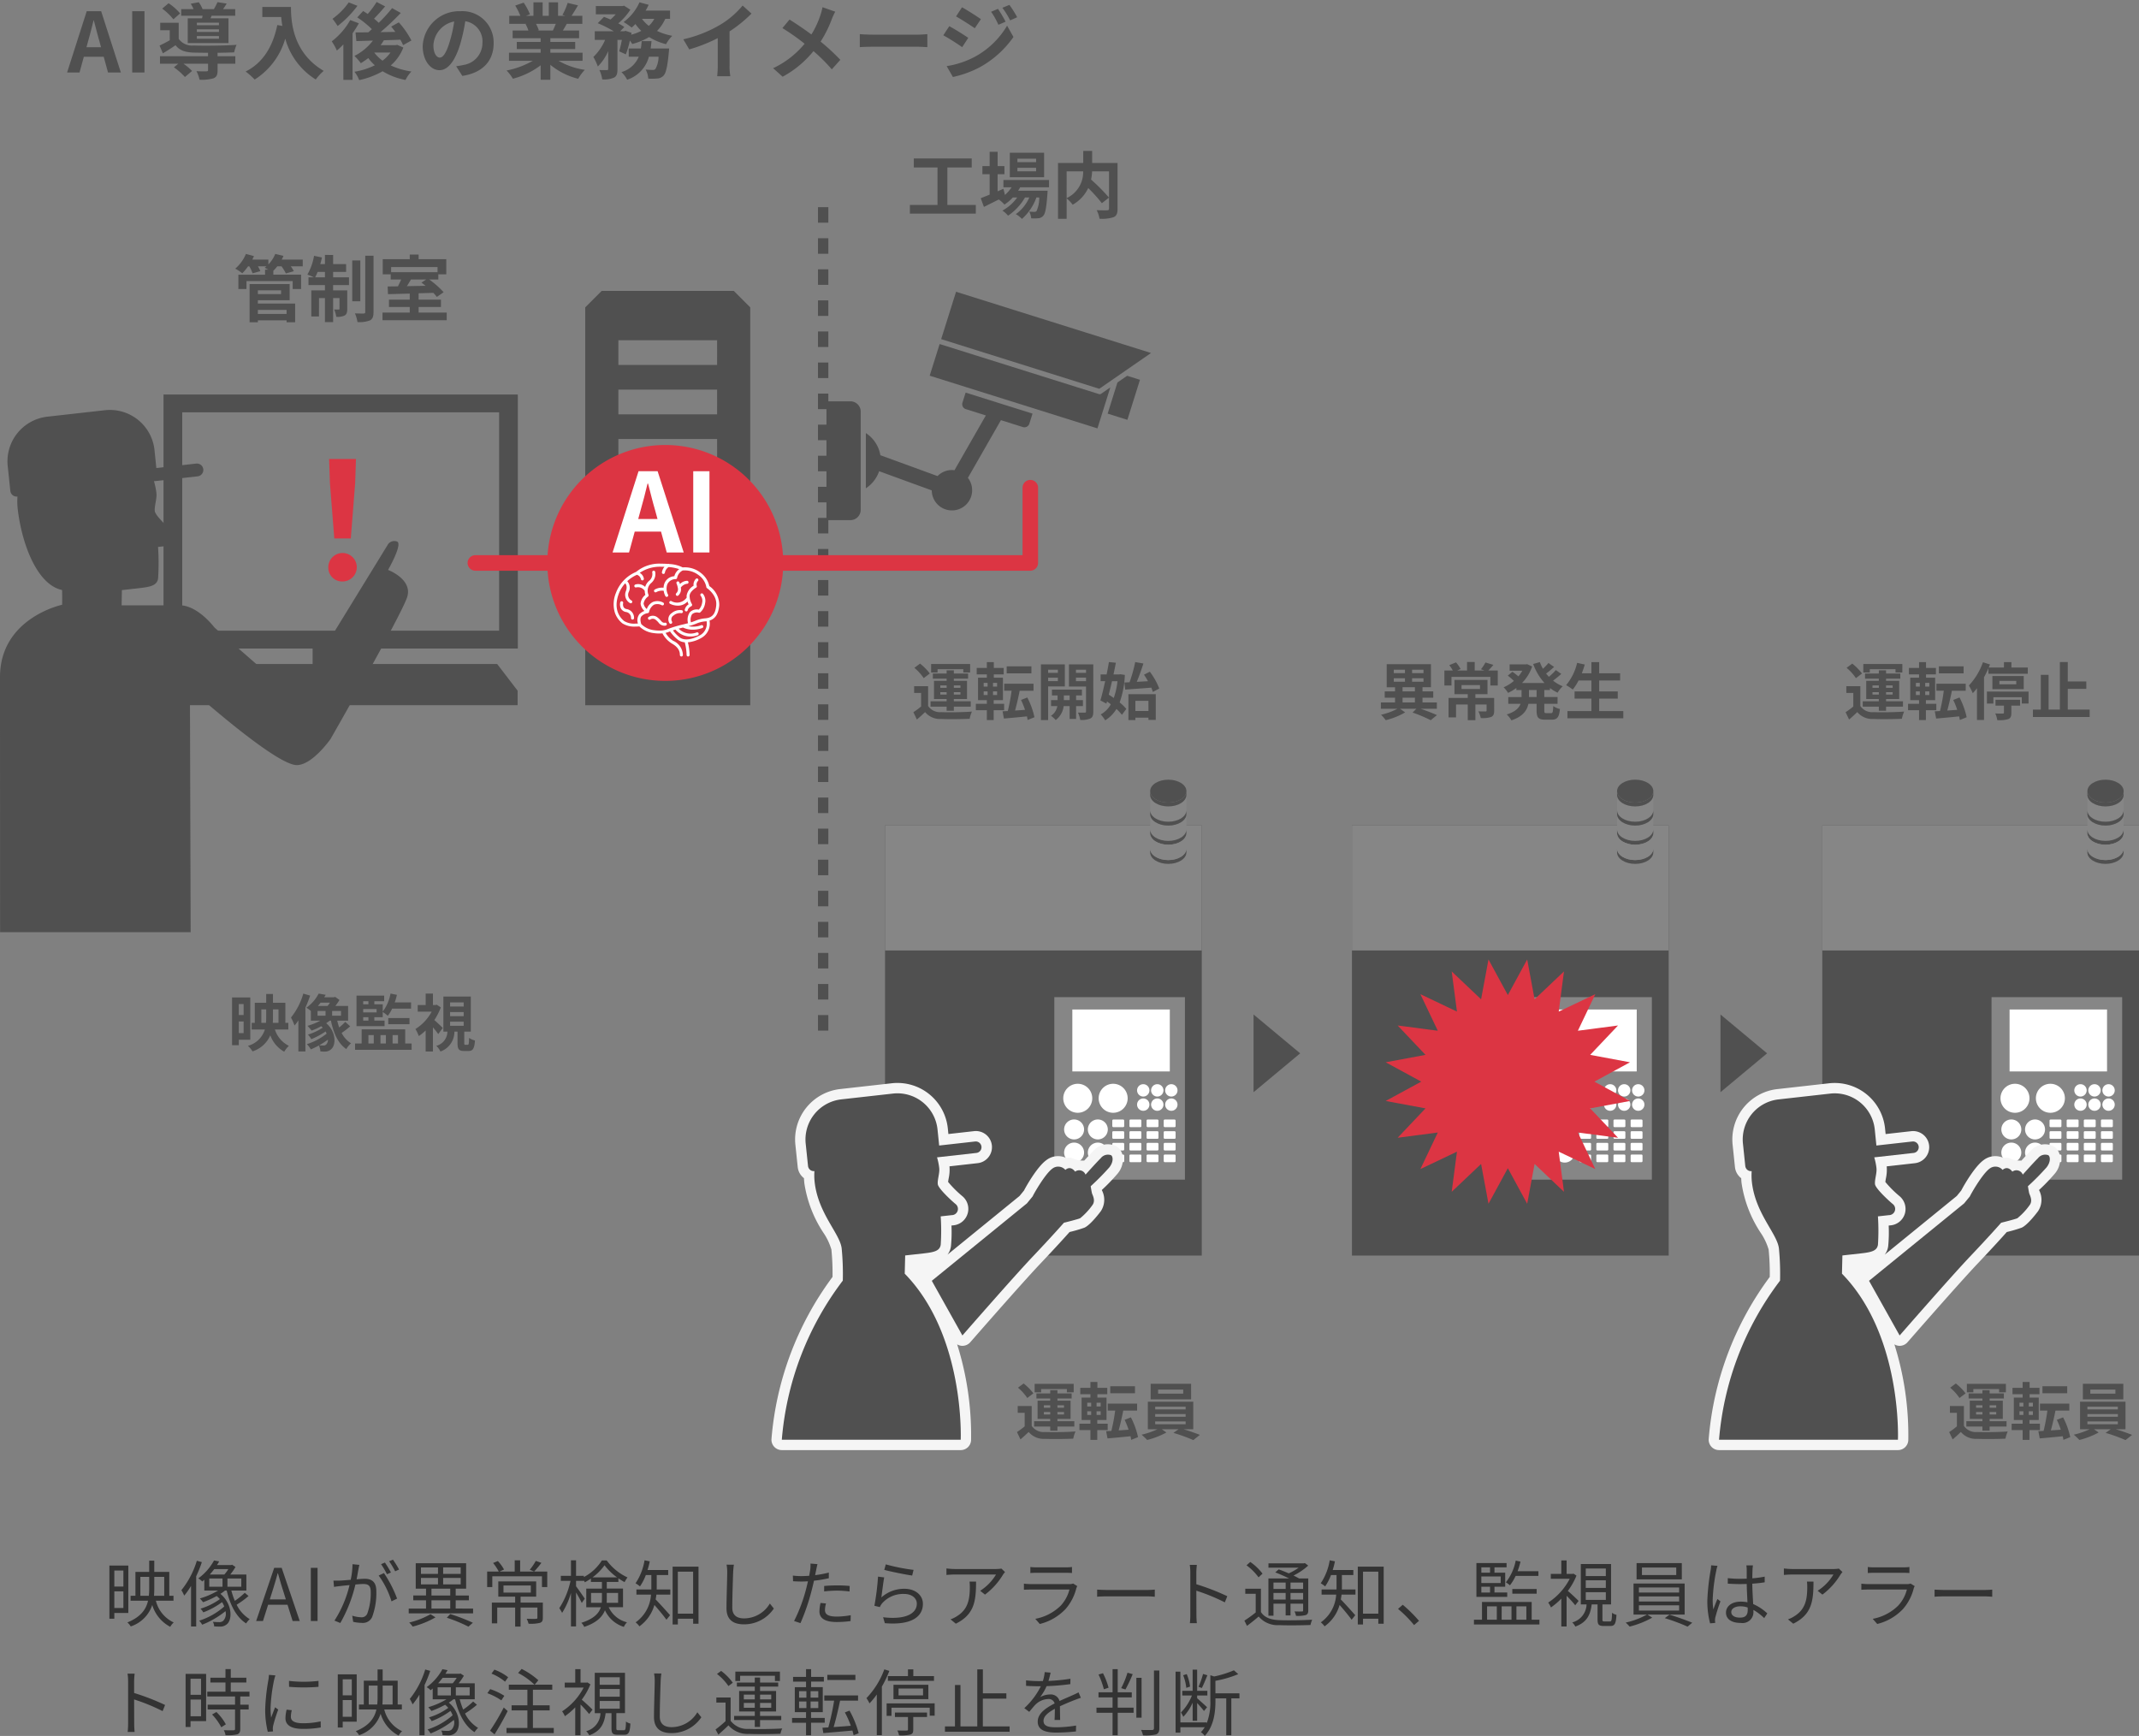 <svg xmlns="http://www.w3.org/2000/svg" xmlns:xlink="http://www.w3.org/1999/xlink" width="413.018" height="335.19" viewBox="0 0 413.018 335.19">
  <rect x="0" y="0" width="413.018" height="335.19" fill="#808080" stroke="none"/>
  <defs>
    <clipPath id="clip-path">
      <rect id="長方形_2387" data-name="長方形 2387" width="61.156" height="83.08" transform="translate(180.875 184.361)" fill="none"/>
    </clipPath>
    <clipPath id="clip-path-2">
      <rect id="長方形_2408" data-name="長方形 2408" width="61.156" height="83.08" transform="translate(271.031 184.361)" fill="none"/>
    </clipPath>
    <clipPath id="clip-path-3">
      <rect id="長方形_2429" data-name="長方形 2429" width="61.156" height="83.08" transform="translate(361.844 184.361)" fill="none"/>
    </clipPath>
  </defs>
  <g id="AI導入後_イラスト修正0328" data-name="AI導入後　イラスト修正0328" transform="translate(-9.982 -25)">
    <path id="パス_13007" data-name="パス 13007" d="M70.343,150.224v2.987H45.557L41.6,158.368v2.8h68.329v-2.8h0l-3.951-5.157h-24.8v-2.987h28.787V101.17H41.557v49.054Zm-25.176-45.6h61.187v42.154H45.167Z" fill="#505050"/>
    <g id="グループ_2333" data-name="グループ 2333">
      <path id="パス_13008" data-name="パス 13008" d="M73.376,134.527a2.749,2.749,0,1,1,2.749,2.749,2.666,2.666,0,0,1-2.749-2.749m.312-16.243-.156-4.653h5.185l-.156,4.653-.844,10.683H74.532Z" fill="#dc3543"/>
      <g id="グループ_2325" data-name="グループ 2325">
        <g id="グループ_2324" data-name="グループ 2324">
          <g id="グループ_2323" data-name="グループ 2323" clip-path="url(#clip-path)">
            <rect id="長方形_2386" data-name="長方形 2386" width="61.156" height="83.08" transform="translate(180.875 184.361)" fill="#505050"/>
          </g>
        </g>
      </g>
      <rect id="長方形_2388" data-name="長方形 2388" width="25.223" height="35.238" transform="translate(213.558 217.54)" fill="#868686"/>
      <rect id="長方形_2389" data-name="長方形 2389" width="18.82" height="11.96" transform="translate(217.041 219.924)" fill="#fff"/>
      <rect id="長方形_2390" data-name="長方形 2390" width="61.156" height="24.166" transform="translate(180.875 184.361)" fill="#868686"/>
      <path id="パス_13009" data-name="パス 13009" d="M220.886,237.067a2.8,2.8,0,1,1-2.8-2.8,2.8,2.8,0,0,1,2.8,2.8" fill="#fff"/>
      <path id="パス_13010" data-name="パス 13010" d="M236.154,236.732a1.193,1.193,0,1,0-1.193-1.193,1.192,1.192,0,0,0,1.193,1.193" fill="#fff"/>
      <path id="パス_13011" data-name="パス 13011" d="M233.443,234.346a1.193,1.193,0,1,0,1.192,1.193,1.193,1.193,0,0,0-1.192-1.193" fill="#fff"/>
      <path id="パス_13012" data-name="パス 13012" d="M230.732,234.346a1.193,1.193,0,1,0,1.193,1.193,1.193,1.193,0,0,0-1.193-1.193" fill="#fff"/>
      <path id="パス_13013" data-name="パス 13013" d="M236.154,237.1a1.193,1.193,0,1,0,1.192,1.193,1.193,1.193,0,0,0-1.192-1.193" fill="#fff"/>
      <path id="パス_13014" data-name="パス 13014" d="M233.443,237.1a1.193,1.193,0,1,0,1.192,1.193,1.193,1.193,0,0,0-1.192-1.193" fill="#fff"/>
      <path id="パス_13015" data-name="パス 13015" d="M230.732,237.1a1.193,1.193,0,1,0,1.193,1.193,1.193,1.193,0,0,0-1.193-1.193" fill="#fff"/>
      <path id="パス_13016" data-name="パス 13016" d="M227.721,237.067a2.8,2.8,0,1,1-2.8-2.8,2.8,2.8,0,0,1,2.8,2.8" fill="#fff"/>
      <path id="パス_13017" data-name="パス 13017" d="M223.887,247.552a1.927,1.927,0,1,1-1.928-1.927,1.927,1.927,0,0,1,1.928,1.927" fill="#fff"/>
      <path id="パス_13018" data-name="パス 13018" d="M219.306,247.552a1.927,1.927,0,1,1-1.928-1.927,1.928,1.928,0,0,1,1.928,1.927" fill="#fff"/>
      <path id="パス_13019" data-name="パス 13019" d="M223.887,243.086a1.927,1.927,0,1,1-1.928-1.928,1.926,1.926,0,0,1,1.928,1.928" fill="#fff"/>
      <path id="パス_13020" data-name="パス 13020" d="M219.306,243.086a1.927,1.927,0,1,1-1.928-1.928,1.927,1.927,0,0,1,1.928,1.928" fill="#fff"/>
      <rect id="長方形_2391" data-name="長方形 2391" width="2.296" height="1.471" rx="0.192" transform="translate(231.374 241.17)" fill="#fff"/>
      <path id="長方形_2392" data-name="長方形 2392" d="M.192,0H2.1A.193.193,0,0,1,2.3.193V1.279a.192.192,0,0,1-.192.192H.192A.192.192,0,0,1,0,1.279V.192A.192.192,0,0,1,.192,0Z" transform="translate(228.065 241.17)" fill="#fff"/>
      <rect id="長方形_2393" data-name="長方形 2393" width="2.296" height="1.471" rx="0.192" transform="translate(224.755 241.17)" fill="#fff"/>
      <rect id="長方形_2394" data-name="長方形 2394" width="2.296" height="1.471" rx="0.192" transform="translate(231.374 243.424)" fill="#fff"/>
      <path id="長方形_2395" data-name="長方形 2395" d="M.192,0H2.1A.193.193,0,0,1,2.3.193V1.279a.192.192,0,0,1-.192.192H.192A.192.192,0,0,1,0,1.279V.192A.192.192,0,0,1,.192,0Z" transform="translate(228.065 243.424)" fill="#fff"/>
      <rect id="長方形_2396" data-name="長方形 2396" width="2.296" height="1.471" rx="0.192" transform="translate(224.755 243.424)" fill="#fff"/>
      <rect id="長方形_2397" data-name="長方形 2397" width="2.296" height="1.47" rx="0.192" transform="translate(231.374 245.678)" fill="#fff"/>
      <path id="長方形_2398" data-name="長方形 2398" d="M.192,0H2.1A.193.193,0,0,1,2.3.193V1.278A.192.192,0,0,1,2.1,1.47H.192A.192.192,0,0,1,0,1.278V.192A.192.192,0,0,1,.192,0Z" transform="translate(228.065 245.678)" fill="#fff"/>
      <rect id="長方形_2399" data-name="長方形 2399" width="2.296" height="1.47" rx="0.192" transform="translate(224.755 245.678)" fill="#fff"/>
      <rect id="長方形_2400" data-name="長方形 2400" width="2.296" height="1.471" rx="0.192" transform="translate(231.374 247.931)" fill="#fff"/>
      <path id="長方形_2401" data-name="長方形 2401" d="M.192,0H2.1A.193.193,0,0,1,2.3.193V1.279a.192.192,0,0,1-.192.192H.192A.192.192,0,0,1,0,1.279V.192A.192.192,0,0,1,.192,0Z" transform="translate(228.065 247.931)" fill="#fff"/>
      <rect id="長方形_2402" data-name="長方形 2402" width="2.296" height="1.471" rx="0.192" transform="translate(224.755 247.931)" fill="#fff"/>
      <rect id="長方形_2403" data-name="長方形 2403" width="2.296" height="1.471" rx="0.192" transform="translate(234.682 241.17)" fill="#fff"/>
      <rect id="長方形_2404" data-name="長方形 2404" width="2.296" height="1.471" rx="0.192" transform="translate(234.682 243.424)" fill="#fff"/>
      <rect id="長方形_2405" data-name="長方形 2405" width="2.296" height="1.47" rx="0.192" transform="translate(234.682 245.678)" fill="#fff"/>
      <rect id="長方形_2406" data-name="長方形 2406" width="2.296" height="1.471" rx="0.192" transform="translate(234.682 247.931)" fill="#fff"/>
      <path id="パス_13021" data-name="パス 13021" d="M232.063,178.5c0,1.222,1.568,2.212,3.5,2.212s3.5-.99,3.5-2.212v2.962c0,1.221-1.568,2.212-3.5,2.212s-3.5-.991-3.5-2.212Z" fill="#868686"/>
      <path id="パス_13022" data-name="パス 13022" d="M232.063,182.2c0,1.222,1.568,2.212,3.5,2.212s3.5-.99,3.5-2.212v2.962c0,1.222-1.568,2.212-3.5,2.212s-3.5-.99-3.5-2.212Z" fill="#868686"/>
      <path id="パス_13023" data-name="パス 13023" d="M239.068,177.76c0,1.222-1.569,2.212-3.5,2.212s-3.5-.99-3.5-2.212,1.569-2.212,3.5-2.212,3.5.99,3.5,2.212" fill="#505050"/>
      <path id="パス_13024" data-name="パス 13024" d="M232.063,177.76c0,1.222,1.568,2.212,3.5,2.212s3.5-.99,3.5-2.212v.737c0,1.222-1.568,2.213-3.5,2.213s-3.5-.991-3.5-2.213Z" fill="#505050"/>
      <path id="パス_13025" data-name="パス 13025" d="M232.063,181.459c0,1.222,1.568,2.212,3.5,2.212s3.5-.99,3.5-2.212v.738c0,1.221-1.568,2.212-3.5,2.212s-3.5-.991-3.5-2.212Z" fill="#505050"/>
      <path id="パス_13026" data-name="パス 13026" d="M232.063,185.159c0,1.222,1.568,2.212,3.5,2.212s3.5-.99,3.5-2.212v.738c0,1.221-1.568,2.212-3.5,2.212s-3.5-.991-3.5-2.212Z" fill="#505050"/>
      <path id="パス_13027" data-name="パス 13027" d="M232.063,188.858c0,1.222,1.568,2.212,3.5,2.212s3.5-.99,3.5-2.212v.738c0,1.221-1.568,2.212-3.5,2.212s-3.5-.991-3.5-2.212Z" fill="#505050"/>
      <path id="パス_13028" data-name="パス 13028" d="M232.063,185.9c0,1.222,1.568,2.212,3.5,2.212s3.5-.99,3.5-2.212v2.962c0,1.222-1.568,2.212-3.5,2.212s-3.5-.99-3.5-2.212Z" fill="#868686"/>
      <path id="パス_13029" data-name="パス 13029" d="M226.759,248.206a2.68,2.68,0,0,0-1.183-1.849,3.67,3.67,0,0,0-4.442.839c-.43.419-1.161,1.2-1.8,1.9a5.041,5.041,0,0,1-2.455-.52,3.033,3.033,0,0,0-.979.032,3.7,3.7,0,0,0-3.874.4c-1.661,1.188-3.7,4.669-4.326,5.877l-.853,1.046-13.915,11.329a3.431,3.431,0,0,0,.672-1.648,27.479,27.479,0,0,0,.094-3.973l.276-.032a3.19,3.19,0,0,0,1.8-5.661,20.973,20.973,0,0,1-2.722-2.724c.022-.2.072-.486.108-.695a7.7,7.7,0,0,0,.162-2.219c0-.033-.007-.069-.011-.1l5.416-.609a3.111,3.111,0,1,0-.693-6.183l-4.928.553-.121-1.174a9.776,9.776,0,0,0-10.81-8.627l-9.976,1.12a9.789,9.789,0,0,0-8.632,10.795l.448,4.281a3.1,3.1,0,0,0,1.207,2.13c.012.328.036.647.071.964A23.629,23.629,0,0,0,168.954,263a11.609,11.609,0,0,1,1.565,3.283,47.251,47.251,0,0,1,.217,5.278,60.636,60.636,0,0,0-11.79,31.293A2,2,0,0,0,160.941,305h34.544a2,2,0,0,0,2-1.915,58.39,58.39,0,0,0-2.688-18.506,1.983,1.983,0,0,0,.812.278,2.025,2.025,0,0,0,.206.011,2,2,0,0,0,1.508-.685c.1-.113,9.845-11.291,13.579-15.227,2.872-3.027,4.8-5.163,5.6-6.065a26.979,26.979,0,0,0,2.872-.838c1.207-.545,3.078-3.07,3.158-3.175a3.979,3.979,0,0,0,.224-4.029c-.006-.025-.012-.051-.017-.08a36.981,36.981,0,0,0,3.023-3.135,4.307,4.307,0,0,0,1-3.428" fill="#f5f5f5"/>
      <path id="パス_13030" data-name="パス 13030" d="M184.676,270.935l.086-3.519,3.61-.4c2-.225,3.082-.484,3.254-1.679a41.257,41.257,0,0,0-.005-5.467l2.132-.239a1.2,1.2,0,0,0,.776-2.112c-.63-.5-3.374-3-3.471-3.863s.391-2.136.281-3.114a12.108,12.108,0,0,0-.428-2.069l7.6-.852a1.111,1.111,0,0,0-.247-2.209l-6.938.778L191,243.023a7.78,7.78,0,0,0-8.6-6.864l-9.976,1.12a7.789,7.789,0,0,0-6.865,8.6l.446,4.267a1.111,1.111,0,0,0,1.1.988,1.034,1.034,0,0,0,.124-.008h.01a12.155,12.155,0,0,0,.041,2.112c.686,6.111,4.9,9.957,5.221,12.824a51.2,51.2,0,0,1,.217,6.216A58.628,58.628,0,0,0,160.941,303h34.544s.856-20.13-10.809-32.065" fill="#505050"/>
      <path id="パス_13031" data-name="パス 13031" d="M220.581,254.048s.169,1.059.254,1.376.741,1.376.085,2.266a12.939,12.939,0,0,1-2.371,2.54c-.424.191-2.774.784-3.134.868,0,0-2.16,2.469-5.967,6.481s-13.636,15.289-13.636,15.289l-5.91-10.556,18.368-14.953L209.381,256c.148-.381,2.392-4.34,3.811-5.357a1.826,1.826,0,0,1,2.5.254c1.059-.931,1.884.339,1.884.339a1.309,1.309,0,0,1,2.012.572s2.117-2.372,2.943-3.176a1.753,1.753,0,0,1,1.99-.572c.339.212.551,1.207-.339,2.35a48.65,48.65,0,0,1-3.6,3.642" fill="#505050"/>
      <g id="グループ_2328" data-name="グループ 2328">
        <g id="グループ_2327" data-name="グループ 2327">
          <g id="グループ_2326" data-name="グループ 2326" clip-path="url(#clip-path-2)">
            <rect id="長方形_2407" data-name="長方形 2407" width="61.156" height="83.08" transform="translate(271.031 184.361)" fill="#505050"/>
          </g>
        </g>
      </g>
      <rect id="長方形_2409" data-name="長方形 2409" width="25.223" height="35.238" transform="translate(303.714 217.54)" fill="#868686"/>
      <rect id="長方形_2410" data-name="長方形 2410" width="18.82" height="11.96" transform="translate(307.196 219.924)" fill="#fff"/>
      <rect id="長方形_2411" data-name="長方形 2411" width="61.156" height="24.166" transform="translate(271.031 184.361)" fill="#868686"/>
      <path id="パス_13032" data-name="パス 13032" d="M311.042,237.067a2.8,2.8,0,1,1-2.8-2.8,2.8,2.8,0,0,1,2.8,2.8" fill="#fff"/>
      <path id="パス_13033" data-name="パス 13033" d="M326.31,236.732a1.193,1.193,0,1,0-1.193-1.193,1.192,1.192,0,0,0,1.193,1.193" fill="#fff"/>
      <path id="パス_13034" data-name="パス 13034" d="M323.6,234.346a1.193,1.193,0,1,0,1.191,1.193,1.193,1.193,0,0,0-1.191-1.193" fill="#fff"/>
      <path id="パス_13035" data-name="パス 13035" d="M320.888,234.346a1.193,1.193,0,1,0,1.193,1.193,1.193,1.193,0,0,0-1.193-1.193" fill="#fff"/>
      <path id="パス_13036" data-name="パス 13036" d="M326.31,237.1a1.193,1.193,0,1,0,1.192,1.193,1.193,1.193,0,0,0-1.192-1.193" fill="#fff"/>
      <path id="パス_13037" data-name="パス 13037" d="M323.6,237.1a1.193,1.193,0,1,0,1.191,1.193A1.193,1.193,0,0,0,323.6,237.1" fill="#fff"/>
      <path id="パス_13038" data-name="パス 13038" d="M320.888,237.1a1.193,1.193,0,1,0,1.193,1.193,1.193,1.193,0,0,0-1.193-1.193" fill="#fff"/>
      <path id="パス_13039" data-name="パス 13039" d="M317.877,237.067a2.8,2.8,0,1,1-2.8-2.8,2.8,2.8,0,0,1,2.8,2.8" fill="#fff"/>
      <path id="パス_13040" data-name="パス 13040" d="M314.043,247.552a1.928,1.928,0,1,1-1.928-1.927,1.927,1.927,0,0,1,1.928,1.927" fill="#fff"/>
      <path id="パス_13041" data-name="パス 13041" d="M309.462,247.552a1.928,1.928,0,1,1-1.928-1.927,1.928,1.928,0,0,1,1.928,1.927" fill="#fff"/>
      <path id="パス_13042" data-name="パス 13042" d="M314.043,243.086a1.928,1.928,0,1,1-1.928-1.928,1.926,1.926,0,0,1,1.928,1.928" fill="#fff"/>
      <path id="パス_13043" data-name="パス 13043" d="M309.462,243.086a1.928,1.928,0,1,1-1.928-1.928,1.927,1.927,0,0,1,1.928,1.928" fill="#fff"/>
      <rect id="長方形_2412" data-name="長方形 2412" width="2.296" height="1.471" rx="0.192" transform="translate(321.529 241.17)" fill="#fff"/>
      <path id="長方形_2413" data-name="長方形 2413" d="M.192,0H2.1A.193.193,0,0,1,2.3.193V1.279a.192.192,0,0,1-.192.192H.192A.192.192,0,0,1,0,1.279V.192A.192.192,0,0,1,.192,0Z" transform="translate(318.221 241.17)" fill="#fff"/>
      <rect id="長方形_2414" data-name="長方形 2414" width="2.296" height="1.471" rx="0.192" transform="translate(314.911 241.17)" fill="#fff"/>
      <rect id="長方形_2415" data-name="長方形 2415" width="2.296" height="1.471" rx="0.192" transform="translate(321.529 243.424)" fill="#fff"/>
      <path id="長方形_2416" data-name="長方形 2416" d="M.192,0H2.1A.193.193,0,0,1,2.3.193V1.279a.192.192,0,0,1-.192.192H.192A.192.192,0,0,1,0,1.279V.192A.192.192,0,0,1,.192,0Z" transform="translate(318.221 243.424)" fill="#fff"/>
      <rect id="長方形_2417" data-name="長方形 2417" width="2.296" height="1.471" rx="0.192" transform="translate(314.911 243.424)" fill="#fff"/>
      <rect id="長方形_2418" data-name="長方形 2418" width="2.296" height="1.47" rx="0.192" transform="translate(321.529 245.678)" fill="#fff"/>
      <path id="長方形_2419" data-name="長方形 2419" d="M.192,0H2.1A.193.193,0,0,1,2.3.193V1.278A.192.192,0,0,1,2.1,1.47H.192A.192.192,0,0,1,0,1.278V.192A.192.192,0,0,1,.192,0Z" transform="translate(318.221 245.678)" fill="#fff"/>
      <rect id="長方形_2420" data-name="長方形 2420" width="2.296" height="1.47" rx="0.192" transform="translate(314.911 245.678)" fill="#fff"/>
      <rect id="長方形_2421" data-name="長方形 2421" width="2.296" height="1.471" rx="0.192" transform="translate(321.529 247.931)" fill="#fff"/>
      <path id="長方形_2422" data-name="長方形 2422" d="M.192,0H2.1A.193.193,0,0,1,2.3.193V1.279a.192.192,0,0,1-.192.192H.192A.192.192,0,0,1,0,1.279V.192A.192.192,0,0,1,.192,0Z" transform="translate(318.221 247.931)" fill="#fff"/>
      <rect id="長方形_2423" data-name="長方形 2423" width="2.296" height="1.471" rx="0.192" transform="translate(314.911 247.931)" fill="#fff"/>
      <rect id="長方形_2424" data-name="長方形 2424" width="2.296" height="1.471" rx="0.192" transform="translate(324.838 241.17)" fill="#fff"/>
      <rect id="長方形_2425" data-name="長方形 2425" width="2.296" height="1.471" rx="0.192" transform="translate(324.838 243.424)" fill="#fff"/>
      <rect id="長方形_2426" data-name="長方形 2426" width="2.296" height="1.47" rx="0.192" transform="translate(324.838 245.678)" fill="#fff"/>
      <rect id="長方形_2427" data-name="長方形 2427" width="2.296" height="1.471" rx="0.192" transform="translate(324.838 247.931)" fill="#fff"/>
      <path id="パス_13044" data-name="パス 13044" d="M322.219,178.5c0,1.222,1.568,2.212,3.5,2.212s3.5-.99,3.5-2.212v2.962c0,1.221-1.568,2.212-3.5,2.212s-3.5-.991-3.5-2.212Z" fill="#868686"/>
      <path id="パス_13045" data-name="パス 13045" d="M322.219,182.2c0,1.222,1.568,2.212,3.5,2.212s3.5-.99,3.5-2.212v2.962c0,1.222-1.568,2.212-3.5,2.212s-3.5-.99-3.5-2.212Z" fill="#868686"/>
      <path id="パス_13046" data-name="パス 13046" d="M329.223,177.76c0,1.222-1.568,2.212-3.5,2.212s-3.5-.99-3.5-2.212,1.568-2.212,3.5-2.212,3.5.99,3.5,2.212" fill="#505050"/>
      <path id="パス_13047" data-name="パス 13047" d="M322.219,177.76c0,1.222,1.568,2.212,3.5,2.212s3.5-.99,3.5-2.212v.737c0,1.222-1.568,2.213-3.5,2.213s-3.5-.991-3.5-2.213Z" fill="#505050"/>
      <path id="パス_13048" data-name="パス 13048" d="M322.219,181.459c0,1.222,1.568,2.212,3.5,2.212s3.5-.99,3.5-2.212v.738c0,1.221-1.568,2.212-3.5,2.212s-3.5-.991-3.5-2.212Z" fill="#505050"/>
      <path id="パス_13049" data-name="パス 13049" d="M322.219,185.159c0,1.222,1.568,2.212,3.5,2.212s3.5-.99,3.5-2.212v.738c0,1.221-1.568,2.212-3.5,2.212s-3.5-.991-3.5-2.212Z" fill="#505050"/>
      <path id="パス_13050" data-name="パス 13050" d="M322.219,188.858c0,1.222,1.568,2.212,3.5,2.212s3.5-.99,3.5-2.212v.738c0,1.221-1.568,2.212-3.5,2.212s-3.5-.991-3.5-2.212Z" fill="#505050"/>
      <path id="パス_13051" data-name="パス 13051" d="M322.219,185.9c0,1.222,1.568,2.212,3.5,2.212s3.5-.99,3.5-2.212v2.962c0,1.222-1.568,2.212-3.5,2.212s-3.5-.99-3.5-2.212Z" fill="#868686"/>
      <path id="パス_13052" data-name="パス 13052" d="M301.13,217.136l3.736-6.87,1.429,7.688,5.676-5.379-1.016,7.753,7.061-3.362-3.363,7.061,7.754-1.016-5.379,5.675,7.688,1.43-6.87,3.736,6.87,3.736-7.688,1.429,5.379,5.676-7.754-1.016,3.363,7.061-7.061-3.363,1.016,7.754-5.676-5.379-1.429,7.688-3.736-6.87-3.736,6.87-1.43-7.688-5.675,5.379,1.016-7.754-7.061,3.363,3.363-7.061-7.754,1.016,5.379-5.676-7.688-1.429,6.87-3.736-6.87-3.736,7.688-1.43-5.379-5.675,7.754,1.016-3.363-7.061,7.061,3.362-1.016-7.753,5.675,5.379,1.43-7.688Z" fill="#dc3543"/>
      <path id="パス_13053" data-name="パス 13053" d="M252.031,235.891l9-7.5-9-7.5Z" fill="#505050"/>
      <path id="パス_13054" data-name="パス 13054" d="M342.187,235.891l9-7.5-9-7.5Z" fill="#505050"/>
      <g id="グループ_2331" data-name="グループ 2331">
        <g id="グループ_2330" data-name="グループ 2330">
          <g id="グループ_2329" data-name="グループ 2329" clip-path="url(#clip-path-3)">
            <rect id="長方形_2428" data-name="長方形 2428" width="61.156" height="83.08" transform="translate(361.844 184.361)" fill="#505050"/>
          </g>
        </g>
      </g>
      <rect id="長方形_2430" data-name="長方形 2430" width="25.223" height="35.238" transform="translate(394.527 217.54)" fill="#868686"/>
      <rect id="長方形_2431" data-name="長方形 2431" width="18.82" height="11.96" transform="translate(398.009 219.924)" fill="#fff"/>
      <rect id="長方形_2432" data-name="長方形 2432" width="61.156" height="24.166" transform="translate(361.844 184.361)" fill="#868686"/>
      <path id="パス_13055" data-name="パス 13055" d="M401.855,237.067a2.8,2.8,0,1,1-2.8-2.8,2.8,2.8,0,0,1,2.8,2.8" fill="#fff"/>
      <path id="パス_13056" data-name="パス 13056" d="M417.123,236.732a1.193,1.193,0,1,0-1.193-1.193,1.192,1.192,0,0,0,1.193,1.193" fill="#fff"/>
      <path id="パス_13057" data-name="パス 13057" d="M414.411,234.346a1.193,1.193,0,1,0,1.192,1.193,1.193,1.193,0,0,0-1.192-1.193" fill="#fff"/>
      <path id="パス_13058" data-name="パス 13058" d="M411.7,234.346a1.193,1.193,0,1,0,1.193,1.193,1.193,1.193,0,0,0-1.193-1.193" fill="#fff"/>
      <path id="パス_13059" data-name="パス 13059" d="M417.123,237.1a1.193,1.193,0,1,0,1.192,1.193,1.193,1.193,0,0,0-1.192-1.193" fill="#fff"/>
      <path id="パス_13060" data-name="パス 13060" d="M414.411,237.1a1.193,1.193,0,1,0,1.192,1.193,1.193,1.193,0,0,0-1.192-1.193" fill="#fff"/>
      <path id="パス_13061" data-name="パス 13061" d="M411.7,237.1a1.193,1.193,0,1,0,1.193,1.193A1.193,1.193,0,0,0,411.7,237.1" fill="#fff"/>
      <path id="パス_13062" data-name="パス 13062" d="M408.69,237.067a2.8,2.8,0,1,1-2.8-2.8,2.8,2.8,0,0,1,2.8,2.8" fill="#fff"/>
      <path id="パス_13063" data-name="パス 13063" d="M404.855,247.552a1.928,1.928,0,1,1-1.928-1.927,1.927,1.927,0,0,1,1.928,1.927" fill="#fff"/>
      <path id="パス_13064" data-name="パス 13064" d="M400.275,247.552a1.927,1.927,0,1,1-1.928-1.927,1.928,1.928,0,0,1,1.928,1.927" fill="#fff"/>
      <path id="パス_13065" data-name="パス 13065" d="M404.855,243.086a1.928,1.928,0,1,1-1.928-1.928,1.926,1.926,0,0,1,1.928,1.928" fill="#fff"/>
      <path id="パス_13066" data-name="パス 13066" d="M400.275,243.086a1.927,1.927,0,1,1-1.928-1.928,1.927,1.927,0,0,1,1.928,1.928" fill="#fff"/>
      <rect id="長方形_2433" data-name="長方形 2433" width="2.296" height="1.471" rx="0.192" transform="translate(412.342 241.17)" fill="#fff"/>
      <path id="長方形_2434" data-name="長方形 2434" d="M.192,0H2.1A.193.193,0,0,1,2.3.193V1.279a.192.192,0,0,1-.192.192H.192A.192.192,0,0,1,0,1.279V.192A.192.192,0,0,1,.192,0Z" transform="translate(409.034 241.17)" fill="#fff"/>
      <rect id="長方形_2435" data-name="長方形 2435" width="2.296" height="1.471" rx="0.192" transform="translate(405.724 241.17)" fill="#fff"/>
      <rect id="長方形_2436" data-name="長方形 2436" width="2.296" height="1.471" rx="0.192" transform="translate(412.342 243.424)" fill="#fff"/>
      <path id="長方形_2437" data-name="長方形 2437" d="M.192,0H2.1A.193.193,0,0,1,2.3.193V1.279a.192.192,0,0,1-.192.192H.192A.192.192,0,0,1,0,1.279V.192A.192.192,0,0,1,.192,0Z" transform="translate(409.034 243.424)" fill="#fff"/>
      <rect id="長方形_2438" data-name="長方形 2438" width="2.296" height="1.471" rx="0.192" transform="translate(405.724 243.424)" fill="#fff"/>
      <rect id="長方形_2439" data-name="長方形 2439" width="2.296" height="1.47" rx="0.192" transform="translate(412.342 245.678)" fill="#fff"/>
      <rect id="長方形_2440" data-name="長方形 2440" width="2.296" height="1.47" rx="0.192" transform="translate(409.034 245.678)" fill="#fff"/>
      <rect id="長方形_2441" data-name="長方形 2441" width="2.296" height="1.47" rx="0.192" transform="translate(405.724 245.678)" fill="#fff"/>
      <rect id="長方形_2442" data-name="長方形 2442" width="2.296" height="1.471" rx="0.192" transform="translate(412.342 247.931)" fill="#fff"/>
      <path id="長方形_2443" data-name="長方形 2443" d="M.192,0H2.1A.193.193,0,0,1,2.3.193V1.279a.192.192,0,0,1-.192.192H.192A.192.192,0,0,1,0,1.279V.192A.192.192,0,0,1,.192,0Z" transform="translate(409.034 247.931)" fill="#fff"/>
      <rect id="長方形_2444" data-name="長方形 2444" width="2.296" height="1.471" rx="0.192" transform="translate(405.724 247.931)" fill="#fff"/>
      <rect id="長方形_2445" data-name="長方形 2445" width="2.296" height="1.471" rx="0.192" transform="translate(415.651 241.17)" fill="#fff"/>
      <rect id="長方形_2446" data-name="長方形 2446" width="2.296" height="1.471" rx="0.192" transform="translate(415.651 243.424)" fill="#fff"/>
      <rect id="長方形_2447" data-name="長方形 2447" width="2.296" height="1.47" rx="0.192" transform="translate(415.651 245.678)" fill="#fff"/>
      <rect id="長方形_2448" data-name="長方形 2448" width="2.296" height="1.471" rx="0.192" transform="translate(415.651 247.931)" fill="#fff"/>
      <path id="パス_13067" data-name="パス 13067" d="M413.032,178.5c0,1.222,1.568,2.212,3.5,2.212s3.5-.99,3.5-2.212v2.962c0,1.221-1.568,2.212-3.5,2.212s-3.5-.991-3.5-2.212Z" fill="#868686"/>
      <path id="パス_13068" data-name="パス 13068" d="M413.032,182.2c0,1.222,1.568,2.212,3.5,2.212s3.5-.99,3.5-2.212v2.962c0,1.222-1.568,2.212-3.5,2.212s-3.5-.99-3.5-2.212Z" fill="#868686"/>
      <path id="パス_13069" data-name="パス 13069" d="M420.036,177.76c0,1.222-1.568,2.212-3.5,2.212s-3.5-.99-3.5-2.212,1.568-2.212,3.5-2.212,3.5.99,3.5,2.212" fill="#505050"/>
      <path id="パス_13070" data-name="パス 13070" d="M413.032,177.76c0,1.222,1.568,2.212,3.5,2.212s3.5-.99,3.5-2.212v.737c0,1.222-1.568,2.213-3.5,2.213s-3.5-.991-3.5-2.213Z" fill="#505050"/>
      <path id="パス_13071" data-name="パス 13071" d="M413.032,181.459c0,1.222,1.568,2.212,3.5,2.212s3.5-.99,3.5-2.212v.738c0,1.221-1.568,2.212-3.5,2.212s-3.5-.991-3.5-2.212Z" fill="#505050"/>
      <path id="パス_13072" data-name="パス 13072" d="M413.032,185.159c0,1.222,1.568,2.212,3.5,2.212s3.5-.99,3.5-2.212v.738c0,1.221-1.568,2.212-3.5,2.212s-3.5-.991-3.5-2.212Z" fill="#505050"/>
      <path id="パス_13073" data-name="パス 13073" d="M413.032,188.858c0,1.222,1.568,2.212,3.5,2.212s3.5-.99,3.5-2.212v.738c0,1.221-1.568,2.212-3.5,2.212s-3.5-.991-3.5-2.212Z" fill="#505050"/>
      <path id="パス_13074" data-name="パス 13074" d="M413.032,185.9c0,1.222,1.568,2.212,3.5,2.212s3.5-.99,3.5-2.212v2.962c0,1.222-1.568,2.212-3.5,2.212s-3.5-.99-3.5-2.212Z" fill="#868686"/>
      <path id="パス_13075" data-name="パス 13075" d="M407.728,248.206a2.68,2.68,0,0,0-1.183-1.849,3.673,3.673,0,0,0-4.443.84c-.429.418-1.159,1.2-1.8,1.9a5.056,5.056,0,0,1-2.455-.521,3.033,3.033,0,0,0-.979.032,3.7,3.7,0,0,0-3.874.4c-1.661,1.188-3.7,4.669-4.326,5.877l-.853,1.046L373.9,267.266a3.431,3.431,0,0,0,.672-1.648,27.481,27.481,0,0,0,.094-3.973l.276-.032a3.193,3.193,0,0,0,2.85-2.27,3.226,3.226,0,0,0-1.048-3.392,20.843,20.843,0,0,1-2.722-2.723c.022-.2.072-.486.108-.695a7.7,7.7,0,0,0,.162-2.219c0-.033-.007-.069-.011-.1l5.416-.609a3.111,3.111,0,1,0-.693-6.183l-4.928.553-.121-1.174a9.776,9.776,0,0,0-10.81-8.627l-9.976,1.12a9.789,9.789,0,0,0-8.632,10.795l.448,4.281a3.1,3.1,0,0,0,1.207,2.13c.012.328.036.647.071.964A23.629,23.629,0,0,0,349.923,263a11.6,11.6,0,0,1,1.565,3.284,47.226,47.226,0,0,1,.217,5.277,60.636,60.636,0,0,0-11.79,31.293A2,2,0,0,0,341.91,305h34.544a2,2,0,0,0,2-1.915,58.39,58.39,0,0,0-2.688-18.506,1.983,1.983,0,0,0,.812.278,2.026,2.026,0,0,0,.206.011,2,2,0,0,0,1.508-.685c.1-.113,9.845-11.291,13.579-15.227,2.872-3.027,4.8-5.163,5.6-6.065a26.981,26.981,0,0,0,2.872-.838c1.207-.545,3.078-3.07,3.158-3.175a3.979,3.979,0,0,0,.224-4.029c-.006-.025-.012-.051-.017-.08a36.981,36.981,0,0,0,3.023-3.135,4.307,4.307,0,0,0,1-3.428" fill="#f5f5f5"/>
      <path id="パス_13076" data-name="パス 13076" d="M365.645,270.935l.085-3.519,3.61-.4c2-.225,3.082-.484,3.254-1.679a41.254,41.254,0,0,0-.005-5.467l2.132-.239a1.2,1.2,0,0,0,.776-2.112c-.63-.5-3.374-3-3.471-3.863s.391-2.136.281-3.114a12.015,12.015,0,0,0-.428-2.069l7.6-.852a1.111,1.111,0,0,0-.247-2.209l-6.938.778-.321-3.162a7.78,7.78,0,0,0-8.6-6.864l-9.975,1.12a7.789,7.789,0,0,0-6.866,8.6l.446,4.267a1.111,1.111,0,0,0,1.1.988,1.034,1.034,0,0,0,.124-.008h.01a12.157,12.157,0,0,0,.041,2.112c.686,6.111,4.9,9.957,5.221,12.824a51.2,51.2,0,0,1,.217,6.216A58.628,58.628,0,0,0,341.909,303h34.544s.856-20.13-10.808-32.065" fill="#505050"/>
      <path id="パス_13077" data-name="パス 13077" d="M401.55,254.048s.169,1.059.254,1.376.741,1.376.085,2.266a12.939,12.939,0,0,1-2.371,2.54c-.424.191-2.774.784-3.134.868,0,0-2.16,2.469-5.967,6.481s-13.636,15.289-13.636,15.289l-5.91-10.556,18.368-14.953L390.35,256c.148-.381,2.392-4.34,3.811-5.357a1.826,1.826,0,0,1,2.5.254c1.059-.931,1.885.339,1.885.339a1.308,1.308,0,0,1,2.011.572s2.117-2.372,2.943-3.176a1.753,1.753,0,0,1,1.99-.572c.339.212.551,1.207-.339,2.35a48.647,48.647,0,0,1-3.6,3.642" fill="#505050"/>
      <path id="パス_13078" data-name="パス 13078" d="M191.415,91.43l30.758,9.663a.5.5,0,0,0,.432-.066l1.767-1.222-2.486,7.913L189.495,97.543Z" fill="#505050"/>
      <path id="パス_13079" data-name="パス 13079" d="M191.713,90.481l2.873-9.145,25.205,7.918,7.186,2.258,5.253,1.65-9.991,6.909Z" fill="#505050"/>
      <path id="パス_13080" data-name="パス 13080" d="M227.621,97.558l2.475.778-2.428,7.73-3.811-1.2,1.89-6.015Z" fill="#505050"/>
      <path id="パス_13081" data-name="パス 13081" d="M174.187,102.49a1.989,1.989,0,0,1,1.989,1.989v18.965a1.99,1.99,0,0,1-1.989,1.989h-4.625V102.49Z" fill="#505050"/>
      <path id="パス_13082" data-name="パス 13082" d="M179.97,112.9l11.042,4.026a3.845,3.845,0,0,1,3.27-1.133l6.055-10.576L196.473,104a.994.994,0,0,1-.651-1.246l.612-1.947,12.917,4.058-.612,1.947a.993.993,0,0,1-1.246.65l-4.242-1.332-6.377,11.137a3.9,3.9,0,1,1-6.981,2.423l-10.162-3.705a6.387,6.387,0,0,1-2.561,3.3v-10.66a6.36,6.36,0,0,1,2.8,4.268" fill="#505050"/>
      <line id="線_664" data-name="線 664" y2="160" transform="translate(168.925 65)" fill="none" stroke="#505050" stroke-miterlimit="10" stroke-width="2" stroke-dasharray="3 3"/>
      <path id="パス_13083" data-name="パス 13083" d="M101.768,133.7H208.924V119.164" fill="none" stroke="#dc3543" stroke-linecap="round" stroke-linejoin="round" stroke-width="3"/>
      <path id="パス_13084" data-name="パス 13084" d="M154.846,161.17H122.985V84.347l3.177-3.177h25.507l3.177,3.177Zm-6.4-70.468H129.384v4.766h19.064Zm0,9.532H129.384V105h19.064Zm0,9.532H129.384v4.766h19.064Z" fill="#505050"/>
      <path id="パス_13085" data-name="パス 13085" d="M161.215,133.7a22.775,22.775,0,1,1-22.775-22.775A22.775,22.775,0,0,1,161.215,133.7" fill="#dc3543"/>
      <path id="パス_13086" data-name="パス 13086" d="M146.942,138.151a4.338,4.338,0,0,0-1.664-2.547,4.92,4.92,0,0,0-3.093-1.06c-.166,0-.3.008-.385.016a6.341,6.341,0,0,0-2.562-.648.287.287,0,0,0-.248-.021c-.4-.031-.849-.05-1.353-.05a7.028,7.028,0,0,0-4.826,1.586,7.059,7.059,0,0,0-3.9,4.061,5.7,5.7,0,0,0-.212,3.782,4.454,4.454,0,0,0,1.456,2.093,4.31,4.31,0,0,0,2.516.623c.329,0,.6-.018.761-.033a4.763,4.763,0,0,0,2.741,1.287,7.514,7.514,0,0,0,1.091.083c.23,0,.44-.012.63-.031a4.984,4.984,0,0,0,1.783,1.944c1.111.642,1.584,1.311,1.584,2.234a.29.29,0,1,0,.58,0,3.1,3.1,0,0,0-1.873-2.736A4.327,4.327,0,0,1,138.5,147.2a3.333,3.333,0,0,0,.678-.218l.177-.066a7.354,7.354,0,0,0,1.6,1.676,2.609,2.609,0,0,0,1.247.429,10.637,10.637,0,0,1,.355,2.454.29.29,0,1,0,.58,0,10.922,10.922,0,0,0-.334-2.449,6.429,6.429,0,0,0,2.7-.906,3.154,3.154,0,0,0,1.479-3.292c1.126-.348,1.715-1.283,1.878-2.933a4.412,4.412,0,0,0-1.927-3.739m-1.719,9.461c-1.592.913-3.063,1.1-3.935.5a6.6,6.6,0,0,1-1.362-1.4c.163-.055.323-.1.482-.152a3.989,3.989,0,0,0,1.009.838,3.693,3.693,0,0,0,1.873.505,4.359,4.359,0,0,0,1.413-.246.29.29,0,1,0-.187-.549,3.238,3.238,0,0,1-3.484-.725c.278-.075.556-.144.836-.213a4.429,4.429,0,0,0,1.925.411,5.3,5.3,0,0,0,1.793-.32.29.29,0,1,0-.195-.546,4.549,4.549,0,0,1-2.473.192l.128-.033a12.474,12.474,0,0,0,1.372-.455,5.511,5.511,0,0,1,1.758-.445c.085-.006.167-.016.249-.027a2.568,2.568,0,0,1-1.2,2.669m3.069-5.779c-.143,1.453-.565,2.444-2.158,2.558a6.1,6.1,0,0,0-1.923.482c-.252.1-.511.195-.811.291a2.051,2.051,0,0,1,.216-1.567,1.436,1.436,0,0,1,1.313-.3.292.292,0,0,0,.254-.052,2.906,2.906,0,0,0,.957-1.795,2.124,2.124,0,0,0-.416-1.791.29.29,0,1,0-.41.409,1.6,1.6,0,0,1,.251,1.3,2.412,2.412,0,0,1-.649,1.335,1.891,1.891,0,0,0-1.738.518,2.6,2.6,0,0,0-.336,2.106c-.313.081-.614.155-.906.228a22.168,22.168,0,0,0-2.98.889l-.025.012a4.06,4.06,0,0,1-1.67.291,6.9,6.9,0,0,1-1.006-.077A4.169,4.169,0,0,1,133.8,145.5c-.07-.209-.338-1.118.07-1.526a2.133,2.133,0,0,1,1.182-.583l.033-.005.012,0a.267.267,0,0,0,.054-.019l.015-.008c.013-.007.026-.016.038-.024l.013-.01a.333.333,0,0,0,.041-.043l0,0,.006-.01.019-.032.009-.018a.3.3,0,0,0,.011-.032l.006-.019,0-.007a2.183,2.183,0,0,1,.956-1.4,1.791,1.791,0,0,1,1.465.078.29.29,0,1,0,.288-.5,2.349,2.349,0,0,0-1.991-.1,2.378,2.378,0,0,0-1.149,1.359,1.764,1.764,0,0,1-.625-1.055,2.1,2.1,0,0,1,.848-1.349.29.29,0,0,0,.106-.333,1.963,1.963,0,0,1,.548-2.318,2.271,2.271,0,0,0,.735-2.133.29.29,0,0,0-.567.121,1.688,1.688,0,0,1-.538,1.566,2.468,2.468,0,0,0-.829,1.23,1.926,1.926,0,0,0-1.893-.465.29.29,0,0,0,.175.554,1.561,1.561,0,0,1,1.616.648l.013.014a3.1,3.1,0,0,0,.129.779,2.485,2.485,0,0,0-.923,1.667,2.168,2.168,0,0,0,.747,1.439,2.641,2.641,0,0,0-.965.609,1.973,1.973,0,0,0-.295,1.825c-.137.008-.308.015-.5.015a3.673,3.673,0,0,1-2.157-.5c-.694-.546-2.186-2.149-1.059-5.219a6.3,6.3,0,0,1,1.25-2.063c.134.128.477.567.145,1.5a1.847,1.847,0,0,0,.8,2.324.283.283,0,0,0,.134.033.29.29,0,0,0,.138-.546,1.258,1.258,0,0,1-.531-1.616,1.879,1.879,0,0,0-.283-2.108,6.6,6.6,0,0,1,1.869-1.229,1.112,1.112,0,0,1,.764.825.291.291,0,0,0,.287.249l.041,0a.29.29,0,0,0,.246-.328,1.555,1.555,0,0,0-.8-1.126,6.983,6.983,0,0,1,4.12-1.181c.23,0,.445,0,.65.012a2.315,2.315,0,0,0-.479,1.036.289.289,0,0,0,.227.341.278.278,0,0,0,.058.006.29.29,0,0,0,.283-.233,1.6,1.6,0,0,1,.726-1.1,7.709,7.709,0,0,1,2.045.41,2.412,2.412,0,0,0-.946,1.359,2.192,2.192,0,0,0-1.9,1.355,2.9,2.9,0,0,0-.182.87,2.81,2.81,0,0,0-1.7.352.29.29,0,1,0,.313.488,2.3,2.3,0,0,1,1.415-.255,3.036,3.036,0,0,0,.331,1.038.29.29,0,1,0,.5-.295,2.493,2.493,0,0,1-.13-1.994,1.72,1.72,0,0,1,1.6-.994.292.292,0,0,0,.295-.274,2.014,2.014,0,0,1,1.074-1.4,4.4,4.4,0,0,1,3.091.913,3.62,3.62,0,0,1,1.47,2.276.291.291,0,0,0,.13.228c.021.013,1.974,1.321,1.781,3.276" fill="#fff"/>
      <path id="パス_13087" data-name="パス 13087" d="M144.343,136.776a1.59,1.59,0,0,0-.438,1.321A2.791,2.791,0,0,0,142.561,140a3.189,3.189,0,0,0,.014.382,2.236,2.236,0,0,1-2.929.7.29.29,0,1,0-.259.518,3.41,3.41,0,0,0,1.473.344,2.452,2.452,0,0,0,1.869-.8,3.839,3.839,0,0,0,.217.546,1.675,1.675,0,0,0-.744,1.022.29.29,0,0,0,.231.339.246.246,0,0,0,.054.005.289.289,0,0,0,.285-.235c.091-.478.679-.758.684-.76a.292.292,0,0,0,.158-.184.285.285,0,0,0-.036-.239,3.185,3.185,0,0,1-.411-1.163.284.284,0,0,0-.017-.147,2.652,2.652,0,0,1-.01-.311c.021-.685.91-1.349,1.25-1.546a.291.291,0,0,0,.124-.361.937.937,0,0,1,.24-.929.29.29,0,0,0-.411-.409" fill="#fff"/>
      <path id="パス_13088" data-name="パス 13088" d="M141.613,142.822a2.46,2.46,0,0,0-1.939.568,1.422,1.422,0,0,0-.431,1.933.292.292,0,0,0,.244.134.285.285,0,0,0,.157-.047.29.29,0,0,0,.087-.4.848.848,0,0,1,.3-1.159,1.912,1.912,0,0,1,1.456-.464.29.29,0,1,0,.13-.565" fill="#fff"/>
      <path id="パス_13089" data-name="パス 13089" d="M138.393,145.241c-.408.046-.542-.1-.838-.431a4.686,4.686,0,0,0-.587-.569,1.452,1.452,0,0,0-1.745-.1.29.29,0,1,0,.341.469.871.871,0,0,1,1.044.084,4.164,4.164,0,0,1,.517.5,1.431,1.431,0,0,0,1.137.63,1.7,1.7,0,0,0,.2-.012.29.29,0,1,0-.064-.576" fill="#fff"/>
      <path id="パス_13090" data-name="パス 13090" d="M130.993,142.608a.836.836,0,0,1-.586-.351,1.176,1.176,0,0,1-.1-.808.29.29,0,0,0-.561-.146,1.759,1.759,0,0,0,.166,1.26,1.4,1.4,0,0,0,.968.614,1.118,1.118,0,0,1,.948,1.156.291.291,0,0,0,.275.305h.015a.29.29,0,0,0,.289-.276,1.7,1.7,0,0,0-1.416-1.754" fill="#fff"/>
      <path id="パス_13091" data-name="パス 13091" d="M140.76,140.06a.292.292,0,0,0,.179-.062,1.605,1.605,0,0,0,.5-1.55,1.83,1.83,0,0,1,1.165-.723h.027a.287.287,0,0,0,.3-.279.291.291,0,0,0-.279-.3,1.992,1.992,0,0,0-1.374.626,3.259,3.259,0,0,0-.133-.338.29.29,0,1,0-.525.246,3.513,3.513,0,0,1,.216.693.29.29,0,0,0,.018.1,1.094,1.094,0,0,1-.271,1.064.29.29,0,0,0,.179.518" fill="#fff"/>
      <path id="パス_13092" data-name="パス 13092" d="M133.278,115.99h3.683L142,131.675h-3.28l-1.1-4.021h-5.08l-1.1,4.021h-3.176Zm-.063,9.229h3.726l-.467-1.715c-.486-1.629-.909-3.429-1.354-5.122h-.106c-.4,1.714-.868,3.493-1.334,5.122Z" fill="#fff"/>
      <rect id="長方形_2449" data-name="長方形 2449" width="3.132" height="15.686" transform="translate(143.839 115.99)" fill="#fff"/>
      <path id="パス_13093" data-name="パス 13093" d="M10,205H46.795l-.142-47.059s16.478,14.792,20.63,14.792c3.015,0,6.525-5.042,6.525-5.042s13.773-24.042,14.811-27.453-3.708-5.191-3.708-5.191,3-5.21,1.664-5.506a1.484,1.484,0,0,0-1.78.741l-18,29.326L51.415,146.187c-3.707-4.6-6.673-4.3-6.673-4.3H33.465l.083-4.786-11.779-1.3a49.256,49.256,0,0,1,.208,5.974S9.982,144.3,9.982,155.74,10,205,10,205" fill="#505050"/>
      <path id="パス_13094" data-name="パス 13094" d="M32.861,139.016l4.021-.451c2.227-.25,3.432-.539,3.624-1.87a46.05,46.05,0,0,0-.007-6.088l2.376-.267a1.331,1.331,0,0,0,.864-2.352c-.7-.56-3.758-3.337-3.866-4.3s.435-2.379.313-3.468a13.488,13.488,0,0,0-.477-2.3l8.462-.95a1.238,1.238,0,0,0-.275-2.46l-7.727.867-.358-3.522a8.662,8.662,0,0,0-9.578-7.644l-11.111,1.247a8.676,8.676,0,0,0-7.646,9.578l.5,4.752a1.236,1.236,0,0,0,1.228,1.1,1.08,1.08,0,0,0,.139-.008h.01a13.636,13.636,0,0,0,.046,2.352c.764,6.805,3.987,15.81,9.664,15.81,3.069,0,9.8-.019,9.8-.019" fill="#505050"/>
      <rect id="長方形_2450" data-name="長方形 2450" width="413" height="335" transform="translate(10 25)" fill="none"/>
    </g>
    <g id="グループ_2346" data-name="グループ 2346" transform="translate(-990 -6705)">
      <path id="パス_13195" data-name="パス 13195" d="M3.808,6.256V9.35H2.058V6.256Zm-1.75,7.238v-3.22h1.75v3.22Zm2.7.952V5.3H1.106V15.566h.952v-1.12Zm2.324-3.318V7.474H8.792v2.17a12.709,12.709,0,0,1-.07,1.484ZM11.69,7.474v3.654H9.716c.042-.476.056-.966.056-1.47V7.474Zm1.792,4.606v-.952H12.67V6.522h-2.9V4.352h-.98v2.17H6.132v4.606H5.194v.952H8.568c-.378,1.68-1.4,3.136-3.99,4.2a3,3,0,0,1,.644.77A6.5,6.5,0,0,0,9.38,12.906a7.035,7.035,0,0,0,3.472,4.214,3.549,3.549,0,0,1,.672-.84,6.267,6.267,0,0,1-3.444-4.2ZM17.99,4.366a16.815,16.815,0,0,1-2.982,5.684,7.526,7.526,0,0,1,.546,1.05A14.258,14.258,0,0,0,16.87,9.224v7.84h.994v-9.7a24.121,24.121,0,0,0,1.092-2.73ZM20.384,7.8h2.562V9.378H20.384Zm3.682-1.82a6.544,6.544,0,0,1-.77,1.05H20.482c.322-.35.6-.7.868-1.05Zm2.506,3.4H23.9V7.8h2.674Zm.672,1.176a14.9,14.9,0,0,1-1.918,1.554,13.8,13.8,0,0,1-.672-1.988h2.9V7.026H24.444A11.261,11.261,0,0,0,25.452,5.57l-.644-.434-.182.056H21.882c.154-.238.294-.476.42-.7l-.994-.182a10.394,10.394,0,0,1-3.052,3.472,2.622,2.622,0,0,1,.77.588c.14-.112.28-.224.406-.336V10.12h2.66a14.916,14.916,0,0,1-3.514,1.526,7.381,7.381,0,0,1,.616.728,19.021,19.021,0,0,0,2.632-1.2,5.037,5.037,0,0,1,.616.6A12.773,12.773,0,0,1,18.7,13.62a3.157,3.157,0,0,1,.532.714,14.94,14.94,0,0,0,3.626-1.974,3.924,3.924,0,0,1,.42.84,13.489,13.489,0,0,1-4.844,2.744,3.508,3.508,0,0,1,.588.77A17.014,17.014,0,0,0,23.52,14.1a1.968,1.968,0,0,1-.448,1.876,1.188,1.188,0,0,1-.854.238c-.266,0-.686-.014-1.134-.056a1.968,1.968,0,0,1,.252.882c.392.028.784.042,1.078.042a1.945,1.945,0,0,0,1.344-.434c1.134-.854,1.106-3.948-1.218-5.894a7.085,7.085,0,0,0,.882-.63h.336c.658,2.786,1.876,5.166,3.752,6.342a3.846,3.846,0,0,1,.686-.826,6.633,6.633,0,0,1-2.52-2.786,16.848,16.848,0,0,0,2.3-1.68Zm4.83,1.274.5-1.568c.364-1.162.7-2.268,1.022-3.472h.056c.336,1.19.658,2.31,1.036,3.472l.49,1.568ZM36.484,16h1.372L34.37,5.738H32.928L29.442,16h1.316l.994-3.136H35.5ZM40,16h1.3V5.738H40ZM57.036,6.06a18.412,18.412,0,0,0-1.176-1.9l-.742.308A15.7,15.7,0,0,1,56.28,6.4Zm-1.568.574a19.929,19.929,0,0,0-1.162-1.918l-.742.308A17.138,17.138,0,0,1,54.7,6.97Zm-7.42-1.6a15.175,15.175,0,0,1-.35,3.01c-.84.07-1.638.14-2.1.154s-.8.014-1.232,0l.112,1.218c.35-.07.91-.126,1.246-.168.364-.042,1.022-.112,1.75-.182a21.98,21.98,0,0,1-2.912,6.86l1.134.462a27.854,27.854,0,0,0,2.912-7.434c.6-.056,1.148-.1,1.484-.1.9,0,1.47.224,1.47,1.484a11.508,11.508,0,0,1-.658,4.228,1.159,1.159,0,0,1-1.2.714,6.319,6.319,0,0,1-1.708-.308l.182,1.19a8.466,8.466,0,0,0,1.638.2,1.961,1.961,0,0,0,2.03-1.148,13.334,13.334,0,0,0,.8-5c0-1.876-1.008-2.366-2.254-2.366-.336,0-.91.042-1.554.1.154-.742.28-1.554.364-1.96.042-.28.112-.56.168-.826ZM53.1,7.222a16.778,16.778,0,0,1,2.478,4.984l1.078-.532a23.456,23.456,0,0,0-2.534-4.928Zm10.01,7.462A15.483,15.483,0,0,1,59,16.294a6.69,6.69,0,0,1,.672.784,17.624,17.624,0,0,0,4.4-1.778Zm3.15.686a29.355,29.355,0,0,1,4.172,1.722l.854-.756a37.036,37.036,0,0,0-4.368-1.68ZM63.294,12H66.92v1.6H63.294Zm0-2.24H66.92v1.316H63.294Zm-2.03-2.072h3.29V8.93h-3.29Zm0-2.03h3.29V6.9h-3.29ZM68.936,6.9H65.548V5.654h3.388Zm0,2.03H65.548V7.684h3.388Zm-.966,4.662V12h2.548v-.924H67.97V9.756h2.016V4.842h-9.73V9.756h1.988v1.316H59.78V12h2.464v1.6H58.9v.924H71.33v-.924ZM77.2,9.14h5.278v1.372H77.2Zm7.6,3.3H80.5V11.3h3.01V8.356H76.2V11.3H79.45v1.148H74.956v4h1.036V13.4H79.45v3.682H80.5V13.4h3.248v1.96c0,.168-.07.21-.28.224s-.952.014-1.792-.014a4.164,4.164,0,0,1,.364.952,7.285,7.285,0,0,0,2.212-.168c.434-.154.546-.434.546-.98ZM83.44,4.394A11.152,11.152,0,0,1,82.278,6.1l.84.35a19.271,19.271,0,0,0,1.4-1.68Zm2.212,2.058H80.416V4.282h-1.05v2.17H76.44l.868-.392a8.3,8.3,0,0,0-1.19-1.638l-.924.378a9.313,9.313,0,0,1,1.092,1.652h-2.24v3h.994V7.362h9.59V9.448h1.022Zm8.456,6.034v-1.9h2.1v1.176c0,.238-.014.49-.028.728Zm5.222-1.9v1.9H97.118c.014-.238.028-.462.028-.7v-1.2ZM94.4,7.572a10.381,10.381,0,0,0,2.31-2.338A11.289,11.289,0,0,0,99.12,7.572Zm5.88,5.768v-3.6H97.146V8.454h2.24v-.7a12.761,12.761,0,0,0,1.2.742,5.473,5.473,0,0,1,.56-.91A10.391,10.391,0,0,1,97.132,4.31h-.938a9.2,9.2,0,0,1-3.472,3.206V7.278H91.21v-3h-.98v3H88.27v.966h1.876a15.768,15.768,0,0,1-2.17,5.278,7.455,7.455,0,0,1,.546.91,14.623,14.623,0,0,0,1.708-3.85V17.05h.98V10.5a21.3,21.3,0,0,1,1.106,2.016l.574-.826c-.224-.364-1.288-1.89-1.68-2.394V8.244h1.512V8.16a2.936,2.936,0,0,1,.182.364A10.238,10.238,0,0,0,94.08,7.8v.658h2.128V9.742H93.184v3.6H96c-.364,1.162-1.33,2.226-3.766,3.01a2.776,2.776,0,0,1,.56.784c2.394-.8,3.5-1.946,4-3.206a5.944,5.944,0,0,0,3.654,3.206,2.675,2.675,0,0,1,.6-.882,5.273,5.273,0,0,1-3.528-2.912Zm6.51-6.216H109V6.158h-3.99a14.718,14.718,0,0,0,.434-1.68l-1.008-.2A11.206,11.206,0,0,1,102.7,8.72a5.476,5.476,0,0,1,.854.6,10.4,10.4,0,0,0,1.134-2.2h1.064V9.91h-2.884V10.9h2.814a7.045,7.045,0,0,1-2.968,5.362,3.45,3.45,0,0,1,.728.77,7.63,7.63,0,0,0,2.9-4.13c.756.854,1.848,2.17,2.324,2.856l.7-.882c-.434-.49-2.128-2.38-2.786-3.038.056-.308.112-.63.14-.938h2.688V9.91h-2.632c.014-.168.014-.336.014-.476Zm4.074,7.462V6.48h2.954v8.106ZM109.858,5.5V16.672h1.008V15.566h2.954v.966h1.036V5.5Zm10.416-.378a7.125,7.125,0,0,1,.126,1.4c0,1.47-.14,4.97-.14,7.028,0,2.254,1.372,3.094,3.36,3.094a6.907,6.907,0,0,0,5.782-3.052l-.77-.966a5.793,5.793,0,0,1-4.984,2.87c-1.288,0-2.268-.532-2.268-2.058,0-2.072.112-5.348.168-6.916.028-.448.07-.938.14-1.386Zm18.844,5.166a22.274,22.274,0,0,1,2.562-.154,19.943,19.943,0,0,1,2.338.168l.028-1.064a22.138,22.138,0,0,0-2.394-.112c-.9,0-1.806.042-2.534.112Zm.9-3.64a20.091,20.091,0,0,1-2.646.5l.21-1.022c.056-.28.154-.8.252-1.106l-1.358-.112a6.613,6.613,0,0,1-.042,1.148c-.042.28-.112.714-.21,1.218-.532.028-1.022.056-1.484.056a12.361,12.361,0,0,1-1.666-.1l.042,1.092c.49.028.994.056,1.61.056q.588,0,1.26-.042c-.112.5-.224,1.008-.35,1.47a30.807,30.807,0,0,1-2.324,6.2l1.232.406a41.1,41.1,0,0,0,2.17-6.356c.154-.588.308-1.232.434-1.834a26.672,26.672,0,0,0,2.87-.476Zm-1.6,5.866a7.728,7.728,0,0,0-.21,1.638c0,1.372,1.148,2.044,3.332,2.044a20.585,20.585,0,0,0,2.674-.182l.042-1.134a15.507,15.507,0,0,1-2.7.266c-1.974,0-2.282-.63-2.282-1.288a4.944,4.944,0,0,1,.2-1.246ZM150.724,6.13c1.064.294,4.074.91,5.39,1.092l.266-1.092a37.068,37.068,0,0,1-5.362-1.064Zm-.014,1.456-1.19-.154a49.042,49.042,0,0,1-.7,5.628l1.05.252a2.9,2.9,0,0,1,.42-.7,5.385,5.385,0,0,1,4.284-1.834c1.414,0,2.436.77,2.436,1.876,0,1.89-2.142,3.15-6.51,2.618l.336,1.148c5.152.434,7.35-1.246,7.35-3.738,0-1.624-1.414-2.9-3.542-2.9a6.563,6.563,0,0,0-4.48,1.666C150.29,10.554,150.528,8.538,150.71,7.586Zm16.478.8a8.418,8.418,0,0,1,.056,1.008c0,2.338-.308,4.34-2.478,5.67a5.412,5.412,0,0,1-1.246.616l1.022.84c3.57-1.778,3.906-4.34,3.906-8.134Zm6.16-2.506a6.914,6.914,0,0,1-.98.084h-8.036a14.765,14.765,0,0,1-1.6-.112V7.11a15.854,15.854,0,0,1,1.6-.084H172.3a9.445,9.445,0,0,1-3.052,3.136l.924.742a13.5,13.5,0,0,0,3.486-3.864c.1-.154.28-.364.378-.5Zm13.846,2.884a1.86,1.86,0,0,1-.77.112h-7.378a12.769,12.769,0,0,1-1.358-.084V9.966c.49-.028,1.022-.042,1.358-.042h7.434a7.157,7.157,0,0,1-1.666,3.094,9.428,9.428,0,0,1-4.928,2.562l.868.994a10.2,10.2,0,0,0,5.012-2.926,9.641,9.641,0,0,0,2.044-3.976,2.447,2.447,0,0,1,.182-.406Zm-8.26-2.03c.378-.028.826-.042,1.26-.042h5.488c.476,0,.952.014,1.288.042V5.57a8.72,8.72,0,0,1-1.274.07h-5.5a8.755,8.755,0,0,1-1.26-.07Zm12.894,4.578c.434-.042,1.176-.07,1.946-.07h7.686c.63,0,1.218.056,1.5.07V9.938c-.308.028-.812.07-1.512.07h-7.672c-.784,0-1.526-.042-1.946-.07Zm25.13-.1A45.5,45.5,0,0,0,210.98,8.9V6.62c0-.42.056-1.022.1-1.456h-1.372a8.836,8.836,0,0,1,.112,1.456v8.148a15.33,15.33,0,0,1-.084,1.652h1.344a16.527,16.527,0,0,1-.084-1.652l-.014-4.62a36.7,36.7,0,0,1,5.5,2.254Zm11.27-2.632V9.812h-2.352V8.58ZM231.6,9.812h-2.436V8.58H231.6Zm-2.436,2.044V10.582H231.6v1.274Zm-3.29,0V10.582h2.352v1.274Zm0,.8h2.352v2.268h.938V12.654H231.6v1.274c0,.182-.056.238-.238.238s-.77.014-1.428-.014a3.253,3.253,0,0,1,.294.854,6.161,6.161,0,0,0,1.89-.154c.364-.154.476-.406.476-.91V7.782h-1.764c-.308-.168-.672-.364-1.078-.56A12.378,12.378,0,0,0,232.582,5.3l-.644-.49-.2.056H224.91V5.7h5.838A10.708,10.708,0,0,1,228.83,6.8c-.658-.28-1.344-.56-1.946-.77l-.658.588c.84.308,1.834.756,2.66,1.162H224.9v7.2h.98Zm-2.114-5.8A10.494,10.494,0,0,0,221.4,4.6l-.728.644a10.712,10.712,0,0,1,2.324,2.324Zm-.308,2.912H220.43v.98h2.016v3.6a24.211,24.211,0,0,1-2.184,1.582l.5,1.008c.8-.588,1.54-1.19,2.254-1.806a4.8,4.8,0,0,0,3.948,1.666c1.54.07,4.508.042,6.062-.028a5.149,5.149,0,0,1,.322-1.022c-1.666.112-4.858.154-6.384.084-1.638-.056-2.842-.518-3.514-1.568Zm15.638-2.646H241.3V6.158h-3.99a14.718,14.718,0,0,0,.434-1.68l-1.008-.2A11.206,11.206,0,0,1,235,8.72a5.476,5.476,0,0,1,.854.6,10.4,10.4,0,0,0,1.134-2.2h1.064V9.91h-2.884V10.9h2.814a7.045,7.045,0,0,1-2.968,5.362,3.45,3.45,0,0,1,.728.77,7.63,7.63,0,0,0,2.9-4.13c.756.854,1.848,2.17,2.324,2.856l.7-.882c-.434-.49-2.128-2.38-2.786-3.038.056-.308.112-.63.14-.938h2.688V9.91h-2.632c.014-.168.014-.336.014-.476Zm4.074,7.462V6.48h2.954v8.106ZM242.158,5.5V16.672h1.008V15.566h2.954v.966h1.036V5.5Zm11.816,10.472a26.277,26.277,0,0,0-3.136-3.108l-.91.8a22.524,22.524,0,0,1,3.094,3.122Zm23.058-8.68v-.91h-4.018a15.717,15.717,0,0,0,.56-1.848l-.924-.2a9.78,9.78,0,0,1-1.9,4.2,5.979,5.979,0,0,1,.784.574,9.365,9.365,0,0,0,1.106-1.82Zm-.336,3.43v-.9h-4.7v.9ZM266.014,9.378h1.68V10.5h-1.68Zm1.68-3.738V6.676h-1.68V5.64Zm2.058,3.024h-3.738V7.4h3.738Zm1.26,1.834h-2.464V9.378h2.072v-2.7h-2.072V5.64h2.338V4.814h-5.824v6.524h5.95Zm-3.892,2.674H269v2.576H267.12Zm4.718,0v2.576h-1.9V13.172Zm2.87,0v2.576H272.79V13.172Zm1.022,2.576v-3.43h-9.59v3.43h-1.554v.924h12.642v-.924Zm9.058-3.626c-.294-.322-1.456-1.414-2.072-1.932a13.114,13.114,0,0,0,1.666-2.954l-.574-.378-.182.042h-1.148V4.3h-1.022V6.9h-2.03v.952h3.654a12.145,12.145,0,0,1-4.158,4.592,4.668,4.668,0,0,1,.532.938,12.875,12.875,0,0,0,2-1.708v5.39h1.022V11.128a21.521,21.521,0,0,1,1.666,1.834Zm1.386-1.68h3.878v1.484h-3.878Zm0-2.31h3.878V9.616h-3.878Zm0-2.268h3.878V7.32h-3.878Zm3.612,10.22c-.336,0-.392-.056-.392-.392v-2.9h1.666V5h-5.838v7.8h1.106a3.7,3.7,0,0,1-2.758,3.472,3.518,3.518,0,0,1,.6.8c2.212-.812,2.9-2.254,3.15-4.27h1.134v2.9c0,.98.224,1.26,1.19,1.26h1.3c.8,0,1.064-.42,1.162-2.156a2.286,2.286,0,0,1-.854-.392c-.042,1.484-.1,1.68-.42,1.68Zm13.86-8.96h-6.622V5.668h6.622Zm1.078-2.3h-8.736V7.964h8.736Zm-8.288,8.148h7.77v1.008h-7.77Zm0-1.722h7.77v.98h-7.77Zm0-1.722h7.77v.98h-7.77Zm8.834,5.222V8.762H295.4v5.992H298a15.339,15.339,0,0,1-4.116,1.554,7.988,7.988,0,0,1,.77.77,17.771,17.771,0,0,0,4.354-1.722l-.924-.6Zm-3.836.7a36.746,36.746,0,0,1,4.4,1.638l.9-.756c-1.092-.448-2.954-1.134-4.4-1.554ZM310.38,5.248a6.114,6.114,0,0,1-.1.98,43.2,43.2,0,0,0-.63,5.824,16.752,16.752,0,0,0,.532,4.4l.994-.084c-.014-.14-.042-.336-.042-.476a2.38,2.38,0,0,1,.07-.616,29.934,29.934,0,0,1,.98-3.066l-.588-.462c-.238.56-.56,1.386-.784,2.016a12.25,12.25,0,0,1-.126-1.89,34.048,34.048,0,0,1,.686-5.586,6.571,6.571,0,0,1,.238-.938Zm7.07,8.6c0,.924-.336,1.5-1.512,1.5-.994,0-1.666-.392-1.666-1.078,0-.644.714-1.106,1.75-1.106a4.335,4.335,0,0,1,1.414.224C317.45,13.55,317.45,13.718,317.45,13.844Zm3.78.686a9.453,9.453,0,0,0-2.73-1.806c-.056-1.162-.154-2.548-.168-3.934.826-.056,1.638-.14,2.394-.266V7.432a17.66,17.66,0,0,1-2.394.322c.014-.644.028-1.288.042-1.666a7.858,7.858,0,0,1,.084-.826h-1.274a5.663,5.663,0,0,1,.07.84V7.824c-.434.014-.868.028-1.3.028a21.675,21.675,0,0,1-2.352-.126V8.79c.812.042,1.54.084,2.324.084.448,0,.882-.014,1.33-.028.014,1.148.1,2.478.14,3.542a6.184,6.184,0,0,0-1.288-.126c-1.82,0-2.856.952-2.856,2.114,0,1.232,1.022,2,2.884,2a2.1,2.1,0,0,0,2.408-2.268v-.252a10.52,10.52,0,0,1,2.086,1.582Zm7.658-6.146a8.412,8.412,0,0,1,.056,1.008c0,2.338-.308,4.34-2.478,5.67a5.411,5.411,0,0,1-1.246.616l1.022.84c3.57-1.778,3.906-4.34,3.906-8.134Zm6.16-2.506a6.913,6.913,0,0,1-.98.084h-8.036a14.766,14.766,0,0,1-1.6-.112V7.11a15.854,15.854,0,0,1,1.6-.084H334a9.445,9.445,0,0,1-3.052,3.136l.924.742a13.5,13.5,0,0,0,3.486-3.864c.1-.154.28-.364.378-.5Zm13.846,2.884a1.86,1.86,0,0,1-.77.112h-7.378a12.769,12.769,0,0,1-1.358-.084V9.966c.49-.028,1.022-.042,1.358-.042h7.434a7.157,7.157,0,0,1-1.666,3.094,9.428,9.428,0,0,1-4.928,2.562l.868.994a10.2,10.2,0,0,0,5.012-2.926,9.642,9.642,0,0,0,2.044-3.976,2.449,2.449,0,0,1,.182-.406Zm-8.26-2.03c.378-.028.826-.042,1.26-.042h5.488c.476,0,.952.014,1.288.042V5.57a8.72,8.72,0,0,1-1.274.07h-5.5a8.754,8.754,0,0,1-1.26-.07Zm12.894,4.578c.434-.042,1.176-.07,1.946-.07h7.686c.63,0,1.218.056,1.5.07V9.938c-.308.028-.812.07-1.512.07h-7.672c-.784,0-1.526-.042-1.946-.07Zm-341.67,20.9A45.5,45.5,0,0,0,5.88,29.9V27.62c0-.42.056-1.022.1-1.456H4.606a8.836,8.836,0,0,1,.112,1.456v8.148a15.33,15.33,0,0,1-.084,1.652H5.978a16.527,16.527,0,0,1-.084-1.652l-.014-4.62a36.7,36.7,0,0,1,5.5,2.254ZM18.8,27.144v3.108h-2.03V27.144ZM16.772,34.4V31.162H18.8V34.4Zm3.01-8.19H15.82V36.468h.952V35.334h3.01Zm1.148,7.84a10.8,10.8,0,0,1,1.778,2.464l.882-.56a9.9,9.9,0,0,0-1.82-2.38Zm7.224-3.472V29.65H24.542V27.872h3.01v-.924h-3.01V25.282H23.52v1.666H20.608v.924H23.52V29.65H20.006v.924h5.362v1.582H20.076v.924h5.292v3.738c0,.21-.07.266-.308.28s-.994.014-1.862-.014a3.179,3.179,0,0,1,.336.966,8.01,8.01,0,0,0,2.268-.168c.42-.154.574-.462.574-1.05V33.08H28v-.924H26.376V30.574ZM31.906,26.4a8.292,8.292,0,0,1-.1.98,38.508,38.508,0,0,0-.616,5.558,17.364,17.364,0,0,0,.5,4.452l1.008-.07-.042-.49a3.46,3.46,0,0,1,.07-.616,30.107,30.107,0,0,1,.98-3.108l-.6-.448c-.224.546-.532,1.358-.77,1.988a14.476,14.476,0,0,1-.112-1.9,31.9,31.9,0,0,1,.672-5.306c.056-.252.182-.7.266-.938Zm3.416,6.72A8.035,8.035,0,0,0,35.1,34.76c0,1.3,1.036,2.072,3.36,2.072a18.424,18.424,0,0,0,3.458-.28L41.9,35.376a15.071,15.071,0,0,1-3.43.364c-1.9,0-2.324-.616-2.324-1.246a5.148,5.148,0,0,1,.182-1.274Zm.476-4.41a35.023,35.023,0,0,0,5.684,0V27.564a24.235,24.235,0,0,1-5.7,0Zm12.11-1.456V30.35h-1.75V27.256Zm-1.75,7.238v-3.22h1.75v3.22Zm2.7.952V26.3H45.206V36.566h.952v-1.12Zm2.324-3.318V28.474h1.708v2.17a12.709,12.709,0,0,1-.07,1.484Zm4.606-3.654v3.654H53.816c.042-.476.056-.966.056-1.47V28.474Zm1.792,4.606v-.952H56.77V27.522h-2.9v-2.17h-.98v2.17h-2.66v4.606h-.938v.952h3.374c-.378,1.68-1.4,3.136-3.99,4.2a3,3,0,0,1,.644.77,6.5,6.5,0,0,0,4.158-4.144,7.035,7.035,0,0,0,3.472,4.214,3.549,3.549,0,0,1,.672-.84,6.267,6.267,0,0,1-3.444-4.2Zm4.508-7.714a16.815,16.815,0,0,1-2.982,5.684,7.526,7.526,0,0,1,.546,1.05,14.259,14.259,0,0,0,1.316-1.876v7.84h.994v-9.7a24.12,24.12,0,0,0,1.092-2.73Zm2.394,3.43h2.562v1.582H64.484Zm3.682-1.82a6.544,6.544,0,0,1-.77,1.05H64.582c.322-.35.6-.7.868-1.05Zm2.506,3.4H68V28.8h2.674Zm.672,1.176a14.9,14.9,0,0,1-1.918,1.554,13.8,13.8,0,0,1-.672-1.988h2.9V28.026H68.544a11.261,11.261,0,0,0,1.008-1.456l-.644-.434-.182.056H65.982c.154-.238.294-.476.42-.7l-.994-.182a10.394,10.394,0,0,1-3.052,3.472,2.622,2.622,0,0,1,.77.588c.14-.112.28-.224.406-.336V31.12h2.66a14.916,14.916,0,0,1-3.514,1.526,7.381,7.381,0,0,1,.616.728,19.021,19.021,0,0,0,2.632-1.2,5.037,5.037,0,0,1,.616.6A12.773,12.773,0,0,1,62.8,34.62a3.157,3.157,0,0,1,.532.714,14.94,14.94,0,0,0,3.626-1.974,3.924,3.924,0,0,1,.42.84,13.489,13.489,0,0,1-4.844,2.744,3.508,3.508,0,0,1,.588.77A17.014,17.014,0,0,0,67.62,35.1a1.968,1.968,0,0,1-.448,1.876,1.188,1.188,0,0,1-.854.238c-.266,0-.686-.014-1.134-.056a1.968,1.968,0,0,1,.252.882c.392.028.784.042,1.078.042a1.945,1.945,0,0,0,1.344-.434c1.134-.854,1.106-3.948-1.218-5.894a7.085,7.085,0,0,0,.882-.63h.336c.658,2.786,1.876,5.166,3.752,6.342a3.846,3.846,0,0,1,.686-.826,6.633,6.633,0,0,1-2.52-2.786,16.847,16.847,0,0,0,2.3-1.68Zm6.762-4.69a9.927,9.927,0,0,0-2.66-1.47l-.56.77A9.66,9.66,0,0,1,77.5,27.718Zm-.742,3.584a11.785,11.785,0,0,0-2.73-1.288l-.546.784a12.124,12.124,0,0,1,2.7,1.386ZM77.252,32.7a41.775,41.775,0,0,1-2.646,4.48l.868.7c.826-1.3,1.806-3.024,2.534-4.494ZM82.88,36.65V33.262h3.234v-.98H82.88v-3.01h3.738v-.98H83.23l.7-.854A14.458,14.458,0,0,0,80.7,25.254l-.672.784a13.309,13.309,0,0,1,3.15,2.254H78.232v.98h3.584v3.01H78.764v.98h3.052V36.65H77.784v.994h9.128V36.65Zm11.508-3.528c-.294-.322-1.456-1.414-2.072-1.932a13.113,13.113,0,0,0,1.666-2.954l-.574-.378-.182.042H92.078V25.3H91.056v2.6h-2.03v.952H92.68a12.145,12.145,0,0,1-4.158,4.592,4.67,4.67,0,0,1,.532.938,12.876,12.876,0,0,0,2-1.708v5.39h1.022V32.128a21.525,21.525,0,0,1,1.666,1.834Zm1.386-1.68h3.878v1.484H95.774Zm0-2.31h3.878v1.484H95.774Zm0-2.268h3.878V28.32H95.774Zm3.612,10.22c-.336,0-.392-.056-.392-.392v-2.9h1.666V26H94.822v7.8h1.106a3.7,3.7,0,0,1-2.758,3.472,3.518,3.518,0,0,1,.6.8c2.212-.812,2.9-2.254,3.15-4.27h1.134v2.9c0,.98.224,1.26,1.19,1.26h1.3c.8,0,1.064-.42,1.162-2.156a2.286,2.286,0,0,1-.854-.392c-.042,1.484-.1,1.68-.42,1.68Zm6.888-10.962a7.125,7.125,0,0,1,.126,1.4c0,1.47-.14,4.97-.14,7.028,0,2.254,1.372,3.094,3.36,3.094a6.907,6.907,0,0,0,5.782-3.052l-.77-.966a5.793,5.793,0,0,1-4.984,2.87c-1.288,0-2.268-.532-2.268-2.058,0-2.072.112-5.348.168-6.916.028-.448.07-.938.14-1.386Zm16.618.448h6.72v1.022h.966v-1.82h-8.61v1.82h.924Zm.714,6.188V31.82h2.114v.938Zm0-2.534h2.114v.91h-2.114Zm5.292,0v.91h-2.156v-.91Zm0,2.534h-2.156V31.82H128.9Zm-3.178,3.7h1.022v-1.33h4.088v-.8h-4.088v-.854h3.094V29.51h-3.094v-.84h3.5v-.784h-3.5V26.92H125.72v.966h-3.458v.784h3.458v.84H122.7v3.962h3.024v.854h-3.99v.8h3.99Zm-4.242-8.54a10.467,10.467,0,0,0-2.254-2.282l-.8.588a10.343,10.343,0,0,1,2.212,2.338Zm-.42,2.856H118.3v.98h1.778v3.584a23.042,23.042,0,0,1-1.932,1.61l.546.994c.686-.6,1.33-1.19,1.946-1.792A4.885,4.885,0,0,0,124.6,37.8c1.568.07,4.522.042,6.09-.028a3.812,3.812,0,0,1,.336-1.022c-1.68.112-4.9.154-6.44.084a4.052,4.052,0,0,1-3.528-1.568Zm24.094-4.382h-5.418v.994h5.418ZM134.274,31.54h1.414v1.274h-1.414Zm0-1.988h1.414V30.8h-1.414Zm3.71,1.246H136.5V29.552h1.484Zm0,2.016H136.5V31.54h1.484Zm1.246,2.828v-.924h-2.646V33.6h2.268v-4.83H136.6V27.7h2.464v-.91H136.6V25.3h-.98v1.5h-2.506v.91h2.506v1.064h-2.17V33.6h2.17v1.12h-2.7v.924h2.7v2.422h.966V35.642Zm6.552,2.03a18.546,18.546,0,0,0-1.764-4.368l-.9.35a17.788,17.788,0,0,1,1.148,2.576c-1.148.1-2.3.182-3.318.252.434-1.442.9-3.43,1.246-5.11h3.472v-.994h-6.524v.994h1.9a46.623,46.623,0,0,1-1.12,5.18c-.42.014-.8.042-1.134.056l.168,1.036c1.5-.126,3.6-.308,5.614-.49.1.322.182.63.238.9Zm5.642-11.032v.91h8.9v-.91h-3.99v-1.3H155.3v1.3Zm2.058,2.408h4.732v1.316h-4.732Zm5.754,2.044V28.32H152.5v2.772Zm-8.5-5.754A15.986,15.986,0,0,1,147.28,30.9a5.715,5.715,0,0,1,.588,1.008,13.654,13.654,0,0,0,1.414-1.722v7.854h.98v-9.38a20.615,20.615,0,0,0,1.442-3.024Zm2.044,9.2h2.52V36.93c0,.168-.056.224-.28.224s-.938.014-1.764-.014a4.14,4.14,0,0,1,.322.938,7.861,7.861,0,0,0,2.184-.154c.448-.14.56-.406.56-.966V34.536h2.66v-.854h-6.2Zm-1.6-2.632v2.408h.938V32.744H159.5v1.54h.952V31.9Zm18.578,4.452V30.994H174.3V29.972h-4.536V25.338h-1.078V36.356h-3.248V28.362h-1.064v7.994h-1.932v1.022H174.93V36.356Zm14.924-1.246c-.014-.672-.028-1.848-.042-2.646,1.05-.49,2.044-.9,2.828-1.2.364-.14.868-.336,1.218-.434l-.448-1.05c-.392.2-.728.364-1.148.546-.728.336-1.568.672-2.52,1.12a1.743,1.743,0,0,0-1.834-1.26,3.932,3.932,0,0,0-1.918.518,9.948,9.948,0,0,0,1.246-2.128,42.831,42.831,0,0,0,4.592-.392l.014-1.036a37.2,37.2,0,0,1-4.242.42c.2-.63.322-1.2.42-1.6l-1.148-.1a7.512,7.512,0,0,1-.35,1.722c-.322.014-.616.014-.91.014-.63,0-1.6-.056-2.338-.14v1.05c.756.056,1.694.084,2.282.084h.574a14.669,14.669,0,0,1-3.192,4.228l.952.714c.476-.56.868-1.078,1.26-1.456a3.69,3.69,0,0,1,2.394-1.022,1.172,1.172,0,0,1,1.246.854c-1.61.84-3.262,1.876-3.262,3.514,0,1.694,1.6,2.114,3.584,2.114a35.7,35.7,0,0,0,3.794-.224l.028-1.134a24.408,24.408,0,0,1-3.78.336c-1.428,0-2.506-.154-2.506-1.246,0-.91.9-1.624,2.184-2.324,0,.728-.014,1.624-.056,2.156Zm13.006-9.128a16.864,16.864,0,0,1-1.218,2.982l.826.252a29.348,29.348,0,0,0,1.4-2.954Zm-3.654,2.9a13.58,13.58,0,0,0-1.078-2.8l-.854.252a15.629,15.629,0,0,1,1.022,2.842Zm1.764,1.862h2.716v-.98H195.8V25.3h-.994v4.466h-2.716v.98h2.716V32.73H191.7v.994h3.108v4.34h.994v-4.34h3.066V32.73H195.8Zm4.606-3.78H199.4v7.7h1.008Zm2.394-1.4v11.13c0,.266-.112.35-.364.35s-1.148.028-2.128-.014a4.139,4.139,0,0,1,.378,1.05,8.932,8.932,0,0,0,2.52-.182c.434-.182.63-.5.63-1.2V25.562Zm9.478.658a16.746,16.746,0,0,1-.868,2.478l.63.238c.336-.63.742-1.638,1.078-2.464Zm-2.506,2.436a8.962,8.962,0,0,0-.644-2.408l-.686.224a8.966,8.966,0,0,1,.6,2.436Zm.5,6.608h.868v-3.43c.49.532,1.078,1.2,1.316,1.54l.6-.728c-.294-.28-1.5-1.386-1.918-1.736v-.532h1.974v-.9h-1.974V25.394h-.868v4.088h-2v.9h1.862a9.671,9.671,0,0,1-2.114,3.276,6.928,6.928,0,0,1,.448.84,9.345,9.345,0,0,0,1.806-2.73Zm9.03-5.306h-4.634V27.55a21.3,21.3,0,0,0,4.41-1.288l-.84-.742a20.194,20.194,0,0,1-3.808,1.19l-.742-.238v4.872a11.065,11.065,0,0,1-.714,4.424v-.182H207.9v-9.8h-.924V37.56h.924V36.51h4.7a5.925,5.925,0,0,1-.742.966,2.134,2.134,0,0,1,.742.714c1.834-1.946,2.072-4.774,2.072-6.832v-.42h2.086v7.126h.98V30.938h1.568Z" transform="translate(1020 7027)" fill="#333"/>
      <path id="パス_13203" data-name="パス 13203" d="M3.68,14.12l.352-1.3c.352-1.232.7-2.576,1.008-3.872H5.1c.352,1.28.672,2.64,1.04,3.872l.352,1.3ZM7.84,19h2.48L6.512,7.16H3.728L-.064,19h2.4l.832-3.04h3.84Zm4.672,0H14.88V7.16H12.512ZM29.264,9.864H24.992v-.48h4.272Zm0,1.3H24.992v-.5h4.272Zm0,1.312H24.992V11.96h4.272ZM23.232,8.536V13.32H31.1V8.536H27.632l.208-.5H32.4V6.76H30.048c.224-.3.464-.672.7-1.072l-1.776-.272a11.941,11.941,0,0,1-.688,1.344H26.1a6.792,6.792,0,0,0-.736-1.328l-1.552.288a7.1,7.1,0,0,1,.544,1.04H21.968V8.04H26.1c-.032.176-.08.336-.112.5ZM21.76,7.592a10.475,10.475,0,0,0-2.224-1.968L18.3,6.664a11.211,11.211,0,0,1,2.16,2.064Zm7.232,7.6c1.2-.016,2.352-.048,3.2-.08a8.153,8.153,0,0,1,.464-1.456c-2.208.16-6.384.208-8.32.128a3.135,3.135,0,0,1-2.848-1.28V9.4H17.92v1.44h1.84v1.936c-.672.384-1.376.736-1.968,1.024l.64,1.5c.9-.544,1.68-1.04,2.448-1.568.768,1.008,1.856,1.36,3.472,1.424.736.016,1.728.032,2.8.032v.672h-9.28V17.3h3.536l-.848.7a12.053,12.053,0,0,1,2.128,1.872l1.376-1.168A10.434,10.434,0,0,0,22.4,17.3h4.752v1.232c0,.176-.08.24-.336.24-.24.016-1.12.016-1.9-.032a6.363,6.363,0,0,1,.592,1.648,8.143,8.143,0,0,0,2.672-.256c.64-.256.816-.7.816-1.552V17.3h3.424v-1.44H28.992Zm8.64-8.848V8.28H41.28c.048.544.112,1.12.224,1.728l-.976-.176c-.88,4.208-2.784,7.3-6.112,8.976A15.2,15.2,0,0,1,36.16,20.36a13.845,13.845,0,0,0,5.9-7.9,13.519,13.519,0,0,0,5.888,7.888,10.244,10.244,0,0,1,1.536-1.664c-5.888-3.472-6.32-9.312-6.32-12.336Zm16.688-.88a13.369,13.369,0,0,1-3.136,3.168,14.56,14.56,0,0,1,.992,1.392A19.67,19.67,0,0,0,56,6.12Zm.288,3.408a13.431,13.431,0,0,1-3.568,4.112,11.557,11.557,0,0,1,.992,1.776,14.165,14.165,0,0,0,1.248-1.184v6.848h1.776V11.432A21.44,21.44,0,0,0,56.272,9.5Zm4.672,6.272h3.1a7.124,7.124,0,0,1-1.536,1.568,7.305,7.305,0,0,1-1.584-1.552Zm4.4-1.488-.3.064h-2.9c.224-.3.432-.624.624-.944,1.04-.032,2.128-.064,3.184-.112a9.237,9.237,0,0,1,.528,1.056l1.6-.9a15.775,15.775,0,0,0-2.432-3.5l-1.472.816c.272.32.544.656.8,1.024l-2.864.048A51.134,51.134,0,0,0,64.368,7.5l-1.68-.928A28.708,28.708,0,0,1,60.112,9.4a12.03,12.03,0,0,0-.912-.8c.672-.672,1.456-1.536,2.144-2.368L59.7,5.384A16.572,16.572,0,0,1,57.984,7.7c-.3-.208-.608-.4-.88-.576L55.968,8.36a18.2,18.2,0,0,1,2.816,2.272c-.224.208-.464.416-.688.608-.912.016-1.744.016-2.464.016l.16,1.68,3.2-.1a10.328,10.328,0,0,1-3.568,2.96,11.089,11.089,0,0,1,1.232,1.408,15.477,15.477,0,0,0,1.44-.992,8.716,8.716,0,0,0,1.264,1.392,13.833,13.833,0,0,1-3.936,1.248,6.188,6.188,0,0,1,.912,1.616,15.637,15.637,0,0,0,4.528-1.712,12.96,12.96,0,0,0,4.416,1.68,7.115,7.115,0,0,1,1.136-1.632,14.357,14.357,0,0,1-3.984-1.168,8.74,8.74,0,0,0,2.432-3.456ZM71.9,16.12c-.592,0-1.232-.784-1.232-2.384a4.968,4.968,0,0,1,4.016-4.592,25.434,25.434,0,0,1-.848,3.84C73.2,15.128,72.56,16.12,71.9,16.12Zm4.352,3.536c4-.608,6.048-2.976,6.048-6.3A6.047,6.047,0,0,0,75.9,7.16a7.066,7.066,0,0,0-7.3,6.784c0,2.672,1.488,4.608,3.232,4.608,1.728,0,3.1-1.952,4.048-5.152a34.433,34.433,0,0,0,.944-4.3,3.922,3.922,0,0,1,3.312,4.192,4.29,4.29,0,0,1-3.6,4.24c-.416.1-.864.176-1.472.256ZM94.3,9.608c-.176.432-.368.9-.56,1.28H90.752l.272-.048a7.88,7.88,0,0,0-.544-1.232Zm5.168,7.136V15.176H93.248v-.7h4.8V13.1h-4.8v-.72H98.8V10.888H95.664c.24-.384.5-.816.752-1.28h3.008V8.056h-2.08c.368-.56.8-1.28,1.248-2.016l-2-.48a12.888,12.888,0,0,1-1.008,2.32l.576.176H94.736V5.448H92.944V8.056H91.76V5.448H89.984V8.056H88.528l.784-.288A12.107,12.107,0,0,0,88.1,5.512l-1.632.56a14.341,14.341,0,0,1,.992,1.984H85.312V9.608h3.344l-.192.032a7.19,7.19,0,0,1,.544,1.248h-3.04v1.488h5.408v.72H86.768v1.376h4.608v.7H85.264v1.568h4.592A16.81,16.81,0,0,1,84.8,18.616,8.875,8.875,0,0,1,86.016,20.2a15.177,15.177,0,0,0,5.36-2.592v2.784h1.872v-2.88a13.657,13.657,0,0,0,5.376,2.7,8.95,8.95,0,0,1,1.28-1.728,14.294,14.294,0,0,1-5.072-1.744Zm13.152-2.384c.064-.464.112-.944.16-1.424h-1.9a13.357,13.357,0,0,1-.16,1.424h-2.336v1.584h1.936a5.129,5.129,0,0,1-3.344,2.976,5.382,5.382,0,0,1,1.1,1.472,6.392,6.392,0,0,0,4.208-4.448h1.856a4.871,4.871,0,0,1-.608,2.384.652.652,0,0,1-.512.176,13.55,13.55,0,0,1-1.376-.08,4.129,4.129,0,0,1,.512,1.76,12.225,12.225,0,0,0,1.792-.032,1.759,1.759,0,0,0,1.168-.56c.464-.512.752-1.744,1.008-4.512.032-.224.064-.72.064-.72Zm.7-5.728a4.862,4.862,0,0,1-1.056,1.36,6.274,6.274,0,0,1-1.328-1.36Zm3.04,0V7.048h-4.72a10.727,10.727,0,0,0,.592-1.12l-1.776-.48a9.538,9.538,0,0,1-3.056,3.808,13.971,13.971,0,0,1,1.552,1.072,9.525,9.525,0,0,0,.72-.688,9.046,9.046,0,0,0,1.136,1.328,9.694,9.694,0,0,1-1.952.736l.064-.368-1.152-.384-.256.08h-.768l.784-.816a8.955,8.955,0,0,0-1.168-.7,11.943,11.943,0,0,0,2.336-2.64L107.488,6.1l-.288.064h-5.168v1.6h3.84a9.991,9.991,0,0,1-1.008,1.008c-.432-.192-.88-.368-1.264-.512L102.4,9.48a23.21,23.21,0,0,1,3.088,1.552h-3.664V12.7h2a10.053,10.053,0,0,1-2.272,3.3,10.662,10.662,0,0,1,.864,1.84,9.694,9.694,0,0,0,2-2.96V18.3c0,.192-.064.224-.256.24-.208,0-.848,0-1.44-.016a6.339,6.339,0,0,1,.544,1.808,4.719,4.719,0,0,0,2.256-.336c.56-.288.688-.8.688-1.664V12.7h.848a20.854,20.854,0,0,1-.512,2.208l1.28.592a18.678,18.678,0,0,0,.784-2.672,6.055,6.055,0,0,1,.448.672,12.807,12.807,0,0,0,3.264-1.344,11.525,11.525,0,0,0,3.264,1.376,7.307,7.307,0,0,1,1.2-1.616,12.45,12.45,0,0,1-2.944-.944,7.86,7.86,0,0,0,1.6-2.336Zm11.488,2.432a26.142,26.142,0,0,0,4.24-3.44l-1.712-1.552a16.887,16.887,0,0,1-4.176,3.616,24.581,24.581,0,0,1-7.28,2.9l1.152,1.952a31.282,31.282,0,0,0,5.5-2.176v5.248a17.92,17.92,0,0,1-.112,2.1H128a11,11,0,0,1-.144-2.1Zm17.952-4.672a11.707,11.707,0,0,1-.384,1.472,17.441,17.441,0,0,1-1.76,3.792c-1.3-.96-2.944-2.08-4.224-2.88l-1.376,1.648a41.492,41.492,0,0,1,4.288,3.024,17.458,17.458,0,0,1-6.08,4.72l1.84,1.648a20,20,0,0,0,5.952-4.944,31.927,31.927,0,0,1,3.536,3.52l1.648-1.84a41.418,41.418,0,0,0-3.808-3.52A22.818,22.818,0,0,0,147.6,8.68a12.65,12.65,0,0,1,.656-1.424Zm7.2,7.712c.592-.048,1.664-.08,2.576-.08h8.592c.672,0,1.488.064,1.872.08V11.592c-.416.032-1.136.1-1.872.1h-8.592c-.832,0-2-.048-2.576-.1ZM179.68,6.712l-1.328.56a14.452,14.452,0,0,1,1.408,2.512l1.392-.592A24.082,24.082,0,0,0,179.68,6.712Zm2.208-.768-1.36.56a15.374,15.374,0,0,1,1.5,2.432l1.36-.608A20.575,20.575,0,0,0,181.888,5.944Zm-9.152.464-1.152,1.76c1.056.592,2.72,1.664,3.616,2.288l1.184-1.76C175.552,8.12,173.792,6.984,172.736,6.408Zm-2.96,11.36,1.2,2.1A20.122,20.122,0,0,0,176.32,17.9a19.3,19.3,0,0,0,6.352-5.76L181.44,9.96a16.2,16.2,0,0,1-6.224,6A17.158,17.158,0,0,1,169.776,17.768Zm.5-7.712-1.152,1.76c1.072.576,2.736,1.648,3.648,2.288l1.168-1.792C173.12,11.736,171.36,10.632,170.272,10.056Z" transform="translate(1013 6725)" fill="#505050"/>
      <path id="パス_13194" data-name="パス 13194" d="M-12.984-8.784h4.968v.636H-6.7V-9.792h-7.536v1.644h1.248Zm.528,4.9v-.468h1.224v.468Zm0-1.764h1.224v.468h-1.224Zm3.888,0v.468H-9.84v-.468Zm0,1.764H-9.84v-.468h1.272ZM-11.232-.756H-9.84v-.792h3.264V-2.58H-9.84v-.444H-7.3V-6.54H-9.84v-.42h2.748v-.984H-9.84v-.624h-1.392v.624H-13.9v.984h2.664v.42h-2.436v3.516h2.436v.444H-14.34v1.032h3.108Zm-3.252-7.2a10.428,10.428,0,0,0-1.884-1.908l-1.092.816a9.351,9.351,0,0,1,1.8,1.992Zm-.324,2.448h-2.7V-4.2h1.344v2.616a14.381,14.381,0,0,1-1.488,1.1L-16.98.936c.612-.516,1.1-.972,1.584-1.44A3.738,3.738,0,0,0-12.288.828c1.464.06,4.008.036,5.5-.036A6.506,6.506,0,0,1-6.348-.6c-1.656.132-4.488.168-5.928.108A2.76,2.76,0,0,1-14.808-1.68ZM5.136-9.336H.36V-7.98H5.136ZM-4.08-4.5h.756v.708H-4.08Zm0-1.644h.756v.72H-4.08Zm2.592.72H-2.28v-.72h.792Zm0,1.632H-2.28V-4.5h.792ZM-.132-.864V-2.1H-2.148v-.708H-.36V-7.14H-2.124v-.648H-.216V-9.024H-2.124v-1.128H-3.468v1.128H-5.424v1.236h1.956v.648h-1.7v4.332h1.7V-2.1H-5.592V-.864h2.124v1.9h1.32v-1.9ZM5.724.492a15.219,15.219,0,0,0-1.38-3.816l-1.212.48A14.379,14.379,0,0,1,3.9-.936L1.98-.8c.3-1.092.636-2.508.888-3.828H5.544V-5.976H-.12v1.344H1.308A34.669,34.669,0,0,1,.576-.708l-1.008.06L-.168.744C1.068.636,2.676.492,4.272.324c.06.252.1.48.132.7ZM14.448-7.9H9.6v-.78h4.848Zm1.524-1.9H8.16v3h7.812ZM9.036-2.532h5.88V-2H9.036Zm0-1.428h5.88v.516H9.036Zm0-1.416h5.88v.516H9.036Zm7.356,4.344V-6.348H7.62v5.316H9.48A14.658,14.658,0,0,1,6.408.024a12.552,12.552,0,0,1,1.08,1.02A15.989,15.989,0,0,0,11.208-.4L10.3-1.032h3.252l-1,.708A31.94,31.94,0,0,1,16.4,1.068L17.664.06C16.836-.264,15.612-.7,14.5-1.032Z" transform="translate(1214 7007)" fill="#505050"/>
      <path id="パス_13196" data-name="パス 13196" d="M-12.984-8.784h4.968v.636H-6.7V-9.792h-7.536v1.644h1.248Zm.528,4.9v-.468h1.224v.468Zm0-1.764h1.224v.468h-1.224Zm3.888,0v.468H-9.84v-.468Zm0,1.764H-9.84v-.468h1.272ZM-11.232-.756H-9.84v-.792h3.264V-2.58H-9.84v-.444H-7.3V-6.54H-9.84v-.42h2.748v-.984H-9.84v-.624h-1.392v.624H-13.9v.984h2.664v.42h-2.436v3.516h2.436v.444H-14.34v1.032h3.108Zm-3.252-7.2a10.428,10.428,0,0,0-1.884-1.908l-1.092.816a9.351,9.351,0,0,1,1.8,1.992Zm-.324,2.448h-2.7V-4.2h1.344v2.616a14.381,14.381,0,0,1-1.488,1.1L-16.98.936c.612-.516,1.1-.972,1.584-1.44A3.738,3.738,0,0,0-12.288.828c1.464.06,4.008.036,5.5-.036A6.506,6.506,0,0,1-6.348-.6c-1.656.132-4.488.168-5.928.108A2.76,2.76,0,0,1-14.808-1.68ZM5.136-9.336H.36V-7.98H5.136ZM-4.08-4.5h.756v.708H-4.08Zm0-1.644h.756v.72H-4.08Zm2.592.72H-2.28v-.72h.792Zm0,1.632H-2.28V-4.5h.792ZM-.132-.864V-2.1H-2.148v-.708H-.36V-7.14H-2.124v-.648H-.216V-9.024H-2.124v-1.128H-3.468v1.128H-5.424v1.236h1.956v.648h-1.7v4.332h1.7V-2.1H-5.592V-.864h2.124v1.9h1.32v-1.9ZM5.724.492a15.219,15.219,0,0,0-1.38-3.816l-1.212.48A14.379,14.379,0,0,1,3.9-.936L1.98-.8c.3-1.092.636-2.508.888-3.828H5.544V-5.976H-.12v1.344H1.308A34.669,34.669,0,0,1,.576-.708l-1.008.06L-.168.744C1.068.636,2.676.492,4.272.324c.06.252.1.48.132.7ZM14.448-7.9H9.6v-.78h4.848Zm1.524-1.9H8.16v3h7.812ZM9.036-2.532h5.88V-2H9.036Zm0-1.428h5.88v.516H9.036Zm0-1.416h5.88v.516H9.036Zm7.356,4.344V-6.348H7.62v5.316H9.48A14.658,14.658,0,0,1,6.408.024a12.552,12.552,0,0,1,1.08,1.02A15.989,15.989,0,0,0,11.208-.4L10.3-1.032h3.252l-1,.708A31.94,31.94,0,0,1,16.4,1.068L17.664.06C16.836-.264,15.612-.7,14.5-1.032Z" transform="translate(1394 7007)" fill="#505050"/>
      <path id="パス_13201" data-name="パス 13201" d="M10.318-1.162v.784H4.774v-.784ZM9.254-4.942v.728H4.774v-.728ZM4.774-3.024h6.132V-6.146H3.178V1.232h1.6V.854h5.544v.378H11.97V-2.38h-7.2Zm8.666-7.854H9.38q.189-.357.336-.714L8.134-11.97A6.455,6.455,0,0,1,6.8-9.94v-.938H3.7c.112-.224.224-.448.322-.672l-1.554-.42A7.516,7.516,0,0,1,.406-9.128a8.759,8.759,0,0,1,1.358.9,10.341,10.341,0,0,0,1.12-1.344h.238a7.952,7.952,0,0,1,.63,1.344l1.5-.42a7.059,7.059,0,0,0-.462-.924H6.426c-.112.1-.238.2-.35.28.182.084.448.21.7.35H6.16v.98H1.008v2.772H2.576V-6.72h8.918v1.526h1.624V-7.966H7.756v-.756a7.7,7.7,0,0,0,.77-.854h.812a8.253,8.253,0,0,1,.84,1.372l1.54-.434a7.043,7.043,0,0,0-.588-.938h2.31Zm2.394,3.43c.154-.308.322-.658.476-1.05h1.414v1.05ZM19.306-8.5h2.506V-10.01H19.306v-1.764H17.724v1.764h-.9a13.045,13.045,0,0,0,.322-1.274l-1.526-.322A10.931,10.931,0,0,1,14.336-7.98a12.942,12.942,0,0,1,1.26.532h-1.05v1.5h3.178v1.022H15.092V.1h1.484V-3.444h1.148V1.2h1.582V-3.444h1.232V-1.4c0,.14-.042.168-.168.168a6.315,6.315,0,0,1-.868-.014A5.237,5.237,0,0,1,19.908.168a3.051,3.051,0,0,0,1.624-.252c.406-.238.5-.63.5-1.274v-3.57h-2.73V-5.95h3.066v-1.5H19.306Zm5.25-2.212H23v7.882h1.554Zm.952-.91V-.77c0,.238-.084.294-.308.308s-.966,0-1.68-.028a7.311,7.311,0,0,1,.49,1.68A5.739,5.739,0,0,0,26.418.868c.5-.28.686-.728.686-1.624V-11.62Zm11.76,4.592-.9.6c.252.182.518.392.784.616l-3.6.07c.252-.406.532-.854.784-1.288Zm2.2-2.408v.994h-8.96v-.994ZM35.812-.644V-1.722h4.312V-3.15H35.812V-4.368l2.842-.084a10.14,10.14,0,0,1,.686.784l1.3-.91a17.708,17.708,0,0,0-2.772-2.45h1.75V-8.036h1.54v-2.912H35.812v-.9H34.1v.9H28.882v2.912h1.54v1.008h2.016c-.182.434-.406.9-.616,1.316l-1.988.028L29.9-4.2c1.162-.028,2.632-.07,4.2-.112V-3.15H30.086v1.428H34.1V-.644H28.84V.826h12.4V-.644Z" transform="translate(1045 6791)" fill="#505050"/>
      <path id="パス_13202" data-name="パス 13202" d="M7.91-1.428V-8.666h4.7V-10.4H1.428v1.736H6.006v7.238H.672V.252H13.4v-1.68Zm17.136-8.26H21.434v-.672h3.612Zm0,1.764H21.434V-8.6h3.612Zm1.54-3.584H19.964v4.732h6.622Zm.952,6.664v-1.4H18.732v1.4h1.582A6.819,6.819,0,0,1,19.026-3.36l-.294-1.19-1.12.49v-3.3h1.316V-8.932H17.612V-11.69h-1.54v2.758h-1.4v1.568h1.4v3.948c-.658.266-1.246.5-1.722.686l.616,1.68c.854-.42,1.862-.924,2.87-1.428a5.767,5.767,0,0,1,1.092.98A8.712,8.712,0,0,0,20.552-2.87h.84A8.445,8.445,0,0,1,18.536-.336a4.918,4.918,0,0,1,1.092.98A10.683,10.683,0,0,0,22.9-2.87h.826a7.7,7.7,0,0,1-2.6,3.22,4.587,4.587,0,0,1,1.176.924A9.976,9.976,0,0,0,25.1-2.87h.546A6.1,6.1,0,0,1,25.13-.252a.479.479,0,0,1-.42.154c-.182,0-.546,0-.994-.042a3.32,3.32,0,0,1,.378,1.3,8.8,8.8,0,0,0,1.414-.028,1.305,1.305,0,0,0,.924-.476c.378-.406.6-1.526.8-4.256.014-.2.028-.574.028-.574H21.574c.14-.224.28-.448.392-.672Zm3.4-3.066h3.192A5.546,5.546,0,0,1,30.94-2.744Zm9.828-1.624h-4.9v-2.324H34.146v2.324H29.274V1.246H30.94V-2.7A6.775,6.775,0,0,1,32.1-1.47a7.267,7.267,0,0,0,3.01-3.22,29.28,29.28,0,0,1,2.632,2.926l1.372-1.078a34.979,34.979,0,0,0-3.458-3.486,10.61,10.61,0,0,0,.2-1.582h3.262V-.728c0,.252-.084.322-.35.336s-1.2.014-2.03-.028a5.46,5.46,0,0,1,.546,1.652A7.226,7.226,0,0,0,40,.938c.588-.266.77-.728.77-1.624Z" transform="translate(1175 6771)" fill="#505050"/>
      <path id="パス_13198" data-name="パス 13198" d="M-18.984-8.784h4.968v.636h1.32V-9.792h-7.536v1.644h1.248Zm.528,4.9v-.468h1.224v.468Zm0-1.764h1.224v.468h-1.224Zm3.888,0v.468H-15.84v-.468Zm0,1.764H-15.84v-.468h1.272ZM-17.232-.756h1.392v-.792h3.264V-2.58H-15.84v-.444H-13.3V-6.54H-15.84v-.42h2.748v-.984H-15.84v-.624h-1.392v.624H-19.9v.984h2.664v.42h-2.436v3.516h2.436v.444H-20.34v1.032h3.108Zm-3.252-7.2a10.428,10.428,0,0,0-1.884-1.908l-1.092.816a9.351,9.351,0,0,1,1.8,1.992Zm-.324,2.448h-2.7V-4.2h1.344v2.616a14.381,14.381,0,0,1-1.488,1.1L-22.98.936c.612-.516,1.1-.972,1.584-1.44A3.738,3.738,0,0,0-18.288.828c1.464.06,4.008.036,5.5-.036A6.506,6.506,0,0,1-12.348-.6c-1.656.132-4.488.168-5.928.108A2.76,2.76,0,0,1-20.808-1.68ZM-.864-9.336H-5.64V-7.98H-.864ZM-10.08-4.5h.756v.708h-.756Zm0-1.644h.756v.72h-.756Zm2.592.72H-8.28v-.72h.792Zm0,1.632H-8.28V-4.5h.792ZM-6.132-.864V-2.1H-8.148v-.708H-6.36V-7.14H-8.124v-.648h1.908V-9.024H-8.124v-1.128H-9.468v1.128h-1.956v1.236h1.956v.648h-1.7v4.332h1.7V-2.1h-2.124V-.864h2.124v1.9h1.32v-1.9ZM-.276.492a15.219,15.219,0,0,0-1.38-3.816l-1.212.48A14.379,14.379,0,0,1-2.1-.936L-4.02-.8c.3-1.092.636-2.508.888-3.828H-.456V-5.976H-6.12v1.344h1.428A34.669,34.669,0,0,1-5.424-.708l-1.008.06L-6.168.744C-4.932.636-3.324.492-1.728.324c.06.252.1.48.132.7Zm4.524-9.18v.612H2.364v-.612Zm-1.884,2.2v-.66H4.248v.66ZM5.592-5.46V-9.708H.972V1.044H2.364v-6.5ZM5.4-2.82v-.9H6.516v.9ZM9.084-1.656V-2.82H7.764v-.9H8.892V-4.848H3.1V-3.72H4.188v.9H2.928v1.164H4.14A2.812,2.812,0,0,1,2.916.216a5.4,5.4,0,0,1,.912.816A3.909,3.909,0,0,0,5.364-1.656H6.516V.816H7.764V-1.656ZM7.74-6.468v-.684H9.684v.684Zm1.944-2.22v.612H7.74v-.612Zm1.4-1.02h-4.7v4.272h3.3v4.8c0,.168-.06.24-.252.24s-.768.012-1.308-.012a5.074,5.074,0,0,1,.432,1.416A4.265,4.265,0,0,0,10.524.732c.432-.228.564-.624.564-1.356ZM17.1-6.216l.144,1.368c1.368-.1,3.252-.228,5.04-.372a6.441,6.441,0,0,1,.3.828l1.236-.66A13.228,13.228,0,0,0,22-8.3l-1.128.576c.264.384.528.816.78,1.26-.744.036-1.476.084-2.172.12.444-1.044.9-2.352,1.284-3.54l-1.584-.276a27.866,27.866,0,0,1-1.092,3.9Zm-1.344-.252a13.9,13.9,0,0,1-.72,3.24c-.324-.228-.648-.444-.96-.636.2-.816.42-1.7.624-2.6Zm.564-1.344-.24.036H14.988c.168-.78.324-1.548.456-2.256L14.1-10.164c-.12.744-.276,1.56-.444,2.388H12.5v1.308h.876c-.3,1.392-.624,2.724-.912,3.708l1.152.624.12-.42c.24.168.492.36.732.552A4.942,4.942,0,0,1,12.516-.048a5.932,5.932,0,0,1,.864,1.14,6.556,6.556,0,0,0,2.172-2.2A8.763,8.763,0,0,1,16.608.024l.852-1.14a8.55,8.55,0,0,0-1.284-1.248,17.765,17.765,0,0,0,1-5.316Zm5.412,5.136V-.708h-2.52V-2.676Zm-3.864,3.72h1.344V.576h2.52V1h1.416V-3.96h-5.28Z" transform="translate(1200 6868)" fill="#505050"/>
      <path id="パス_13199" data-name="パス 13199" d="M-19.2-3.276h2.388v.912H-19.2Zm0-2.028h2.388v.8H-19.2Zm-1.692-1.728h2.16v.672h-2.16Zm0-1.656h2.16v.66h-2.16Zm5.736.66h-2.2v-.66h2.2Zm0,1.668h-2.2v-.672h2.2Zm2.58,5.22V-2.364h-2.772v-.912h2.076V-4.5h-2.076v-.8h1.632V-9.756H-22.26V-5.3h1.608v.8h-1.992v1.224h1.992v.912h-2.736V-1.14H-20.2A12.986,12.986,0,0,1-23.352.012a8,8,0,0,1,.9,1.044A13.66,13.66,0,0,0-18.7-.444l-.984-.7h3.156l-.732.732a28.6,28.6,0,0,1,3.5,1.476l1.2-.984c-.78-.36-2-.828-3.156-1.224Zm4.764-4.572h3.564v.744H-7.812Zm6.3,2.472H-5.136v-.72H-2.8V-6.72H-9.18v2.76h2.568v.72H-10.32V.516h1.452V-1.968h2.256V1.056h1.476V-1.968h2.16V-.8c0,.132-.06.18-.24.18s-.8,0-1.344-.024A5.051,5.051,0,0,1-4.1.648a5.4,5.4,0,0,0,1.98-.2c.48-.216.612-.564.612-1.224ZM-2.64-8.532c.3-.3.636-.672.984-1.092l-1.536-.456a8.214,8.214,0,0,1-.864,1.308l.672.24H-5.268v-1.644H-6.744v1.644H-8.652L-8-8.82A5.823,5.823,0,0,0-8.88-10.1l-1.3.528A6.737,6.737,0,0,1-9.5-8.532h-1.62V-5.64h1.368V-7.3h7.512V-5.64H-.816V-8.532ZM6.684-3.408H5.208V-4.764H6.684Zm2.58-1.356v-.384a8.362,8.362,0,0,0,1.476.9,5.443,5.443,0,0,1,.984-1.236,7.364,7.364,0,0,1-1.86-1.092,19.7,19.7,0,0,0,1.584-1.3L10.4-8.616A11.624,11.624,0,0,1,9.06-7.32c-.192-.2-.372-.408-.54-.624.492-.36,1.044-.828,1.536-1.272l-1.08-.768A11.332,11.332,0,0,1,7.908-8.868a8.336,8.336,0,0,1-.6-1.284l-1.284.36A10.978,10.978,0,0,0,8.208-6.12H3.864A8.225,8.225,0,0,0,5.82-9.312l-.96-.444-.252.048H1.476v1.224H3.924A6.713,6.713,0,0,1,3.168-7.4c-.336-.288-.792-.636-1.152-.888l-.9.744A12.807,12.807,0,0,1,2.3-6.528,7.424,7.424,0,0,1,.312-5.292a6.205,6.205,0,0,1,.864,1.08,9.808,9.808,0,0,0,1.6-.948v.4H3.78v1.356H1.212V-2.1H3.588c-.3.8-1.02,1.548-2.676,2.052a5.439,5.439,0,0,1,.912,1.14C4.044.348,4.836-.84,5.1-2.1H6.684V-.792C6.684.54,7.008.96,8.3.96H9.612C10.668.96,11.04.48,11.184-1.1A3.553,3.553,0,0,1,9.9-1.668C9.852-.54,9.792-.3,9.48-.3H8.556c-.336,0-.384-.072-.384-.5V-2.1h2.556V-3.408H8.172V-4.764ZM18.768-.7V-3.108h3.588v-1.38H18.768V-6.6h4.044V-7.992H18.768v-2.16h-1.5v2.16H15.42c.2-.552.4-1.116.564-1.692l-1.476-.324a10.324,10.324,0,0,1-2.124,4.3,11.348,11.348,0,0,1,1.284.852A9.89,9.89,0,0,0,14.784-6.6h2.484v2.112H14.016v1.38h3.252V-.7H12.636v1.4H23.424V-.7Z" transform="translate(1290 6868)" fill="#505050"/>
      <path id="パス_13200" data-name="パス 13200" d="M-18.984-8.784h4.968v.636h1.32V-9.792h-7.536v1.644h1.248Zm.528,4.9v-.468h1.224v.468Zm0-1.764h1.224v.468h-1.224Zm3.888,0v.468H-15.84v-.468Zm0,1.764H-15.84v-.468h1.272ZM-17.232-.756h1.392v-.792h3.264V-2.58H-15.84v-.444H-13.3V-6.54H-15.84v-.42h2.748v-.984H-15.84v-.624h-1.392v.624H-19.9v.984h2.664v.42h-2.436v3.516h2.436v.444H-20.34v1.032h3.108Zm-3.252-7.2a10.428,10.428,0,0,0-1.884-1.908l-1.092.816a9.351,9.351,0,0,1,1.8,1.992Zm-.324,2.448h-2.7V-4.2h1.344v2.616a14.381,14.381,0,0,1-1.488,1.1L-22.98.936c.612-.516,1.1-.972,1.584-1.44A3.738,3.738,0,0,0-18.288.828c1.464.06,4.008.036,5.5-.036A6.506,6.506,0,0,1-12.348-.6c-1.656.132-4.488.168-5.928.108A2.76,2.76,0,0,1-20.808-1.68ZM-.864-9.336H-5.64V-7.98H-.864ZM-10.08-4.5h.756v.708h-.756Zm0-1.644h.756v.72h-.756Zm2.592.72H-8.28v-.72h.792Zm0,1.632H-8.28V-4.5h.792ZM-6.132-.864V-2.1H-8.148v-.708H-6.36V-7.14H-8.124v-.648h1.908V-9.024H-8.124v-1.128H-9.468v1.128h-1.956v1.236h1.956v.648h-1.7v4.332h1.7V-2.1h-2.124V-.864h2.124v1.9h1.32v-1.9ZM-.276.492a15.219,15.219,0,0,0-1.38-3.816l-1.212.48A14.379,14.379,0,0,1-2.1-.936L-4.02-.8c.3-1.092.636-2.508.888-3.828H-.456V-5.976H-6.12v1.344h1.428A34.669,34.669,0,0,1-5.424-.708l-1.008.06L-6.168.744C-4.932.636-3.324.492-1.728.324c.06.252.1.48.132.7ZM3.924-7.9h7.6V-9.108H8.364v-1.044H6.924v1.044H3.984c.084-.192.168-.4.24-.588l-1.356-.432a12.754,12.754,0,0,1-2.724,4.5A9.039,9.039,0,0,1,.9-4.152a11.027,11.027,0,0,0,.816-.96V1.02H3.072V-7.224c.312-.564.6-1.152.852-1.74ZM6.048-6.528H9.3v.66H6.048ZM10.74-4.92V-7.464H4.692V-4.92ZM5.292-1.752H6.924V-.4c0,.132-.048.18-.24.18S5.808-.2,5.244-.24a5.2,5.2,0,0,1,.4,1.3A6.333,6.333,0,0,0,7.728.864c.492-.192.624-.54.624-1.212v-1.4h1.692V-2.88H5.292ZM3.636-4.464v2.316H4.884V-3.372h5.484V-2.16h1.308v-2.3ZM19.248-.984v-4h3.576V-6.42H19.248v-3.744H17.724v9.18H15.54V-7.7h-1.5v6.72H12.516V.444H23.472V-.984Z" transform="translate(1380 6868)" fill="#505050"/>
      <path id="パス_13197" data-name="パス 13197" d="M3.024-8.124v2.112H2.088V-8.124Zm-.936,5.6V-4.764h.936V-2.52Zm2.22,1.284V-9.4H.792V-.18h1.3V-1.236ZM6.444-4.5V-7.1H7.38V-5.46c0,.312-.012.636-.036.96ZM9.756-7.1v2.6H8.664c.012-.312.024-.636.024-.948V-7.1Zm1.9,3.888V-4.5h-.576V-8.376H8.688v-1.692H7.38v1.692h-2.2V-4.5h-.6v1.284H7.128A4.7,4.7,0,0,1,3.852-.06,4.622,4.622,0,0,1,4.74,1.008a5.534,5.534,0,0,0,3.432-3.1A6.025,6.025,0,0,0,10.86,1.08a5.544,5.544,0,0,1,.9-1.14,5.294,5.294,0,0,1-2.7-3.156Zm2.892-6.936A13.169,13.169,0,0,1,12.168-5.52a9.927,9.927,0,0,1,.684,1.536,9.573,9.573,0,0,0,.744-.984v6h1.356v-8.46a23.326,23.326,0,0,0,.912-2.328Zm2.748,3.36H18.84v.912H17.292Zm2.4-1.608a5.456,5.456,0,0,1-.468.636h-1.86c.18-.2.348-.42.516-.636Zm2.136,2.52H20.112v-.912h1.716ZM19.008-.36a.681.681,0,0,1-.588.24,7.1,7.1,0,0,1-.8-.048,16.777,16.777,0,0,0,1.68-1.08A1.3,1.3,0,0,1,19.008-.36Zm3.636-4.32A13.106,13.106,0,0,1,21.48-3.6,11.229,11.229,0,0,1,21.1-4.92h2.1V-7.764h-2.46a13.181,13.181,0,0,0,.792-1.152l-.84-.6-.252.084H18.588c.1-.156.192-.324.276-.48l-1.344-.24a7.663,7.663,0,0,1-2.388,2.736,4.148,4.148,0,0,1,.876.636v1.86h1.824a11.974,11.974,0,0,1-2.472,1A9.258,9.258,0,0,1,16.152-3a12.145,12.145,0,0,0,1.86-.852,3.258,3.258,0,0,1,.288.288,11.059,11.059,0,0,1-2.856,1.332,4.538,4.538,0,0,1,.648.888,15.085,15.085,0,0,0,2.76-1.488c.072.144.144.276.2.42A11.889,11.889,0,0,1,15.24-.384,4.918,4.918,0,0,1,16,.624a14.038,14.038,0,0,0,1.548-.756,3.1,3.1,0,0,1,.3,1.152c.3.024.6.036.84.036A1.746,1.746,0,0,0,19.956.564c.924-.792.948-3.348-.984-4.992a7.474,7.474,0,0,0,.672-.492h.24c.5,2.424,1.368,4.4,2.964,5.484A4.823,4.823,0,0,1,23.76-.552a4.909,4.909,0,0,1-1.812-2A15.28,15.28,0,0,0,23.6-3.828Zm3.468-.912H27.12v.66H26.112ZM27.12-8.676v.6H26.112v-.6ZM28.7-6.516H26.112v-.648H28.7ZM30.24-4.932H28.26v-.66h1.62v-1a7.49,7.49,0,0,1,.984.732,7.515,7.515,0,0,0,.84-1.38h3.648v-1.2H32.2a11.45,11.45,0,0,0,.42-1.464l-1.236-.252a8.035,8.035,0,0,1-1.5,3.48v-1.4H28.26v-.6h1.9v-1.08h-5.34v5.892H30.24Zm4.812.7V-5.424h-4.1v1.188Zm-7.932,2.1h1.032v1.62H27.12Zm3.372,0v1.62H29.448v-1.62Zm2.34,0v1.62H31.788v-1.62Zm1.392,1.62V-3.24H25.812V-.516H24.54V.708H35.46V-.516Zm7.248-3c-.228-.24-1.092-1.068-1.62-1.524A12.069,12.069,0,0,0,41.1-7.488L40.308-8l-.24.06h-.492v-2.208h-1.4v2.208H36.636V-6.66h2.7A8.952,8.952,0,0,1,36.192-3.3a6.17,6.17,0,0,1,.648,1.356,9.738,9.738,0,0,0,1.332-1.08V1.044h1.4v-4.68a16.55,16.55,0,0,1,1.032,1.308Zm1.416-1.212h2.628v.8H42.888Zm0-1.86h2.628v.8H42.888Zm0-1.86h2.628v.792H42.888Zm2.94,8.184c-.18,0-.2-.036-.2-.372V-2.8h1.26v-6.78H41.592V-2.8h.78A2.865,2.865,0,0,1,40.224-.06a3.574,3.574,0,0,1,.8,1.1,4.052,4.052,0,0,0,2.7-3.84h.6V-.612c0,1.164.228,1.548,1.272,1.548h.84c.816,0,1.14-.408,1.26-2.028a3.512,3.512,0,0,1-1.14-.5c-.024,1.176-.072,1.332-.276,1.332Z" transform="translate(1044 6932)" fill="#505050"/>
    </g>
  </g>
</svg>

